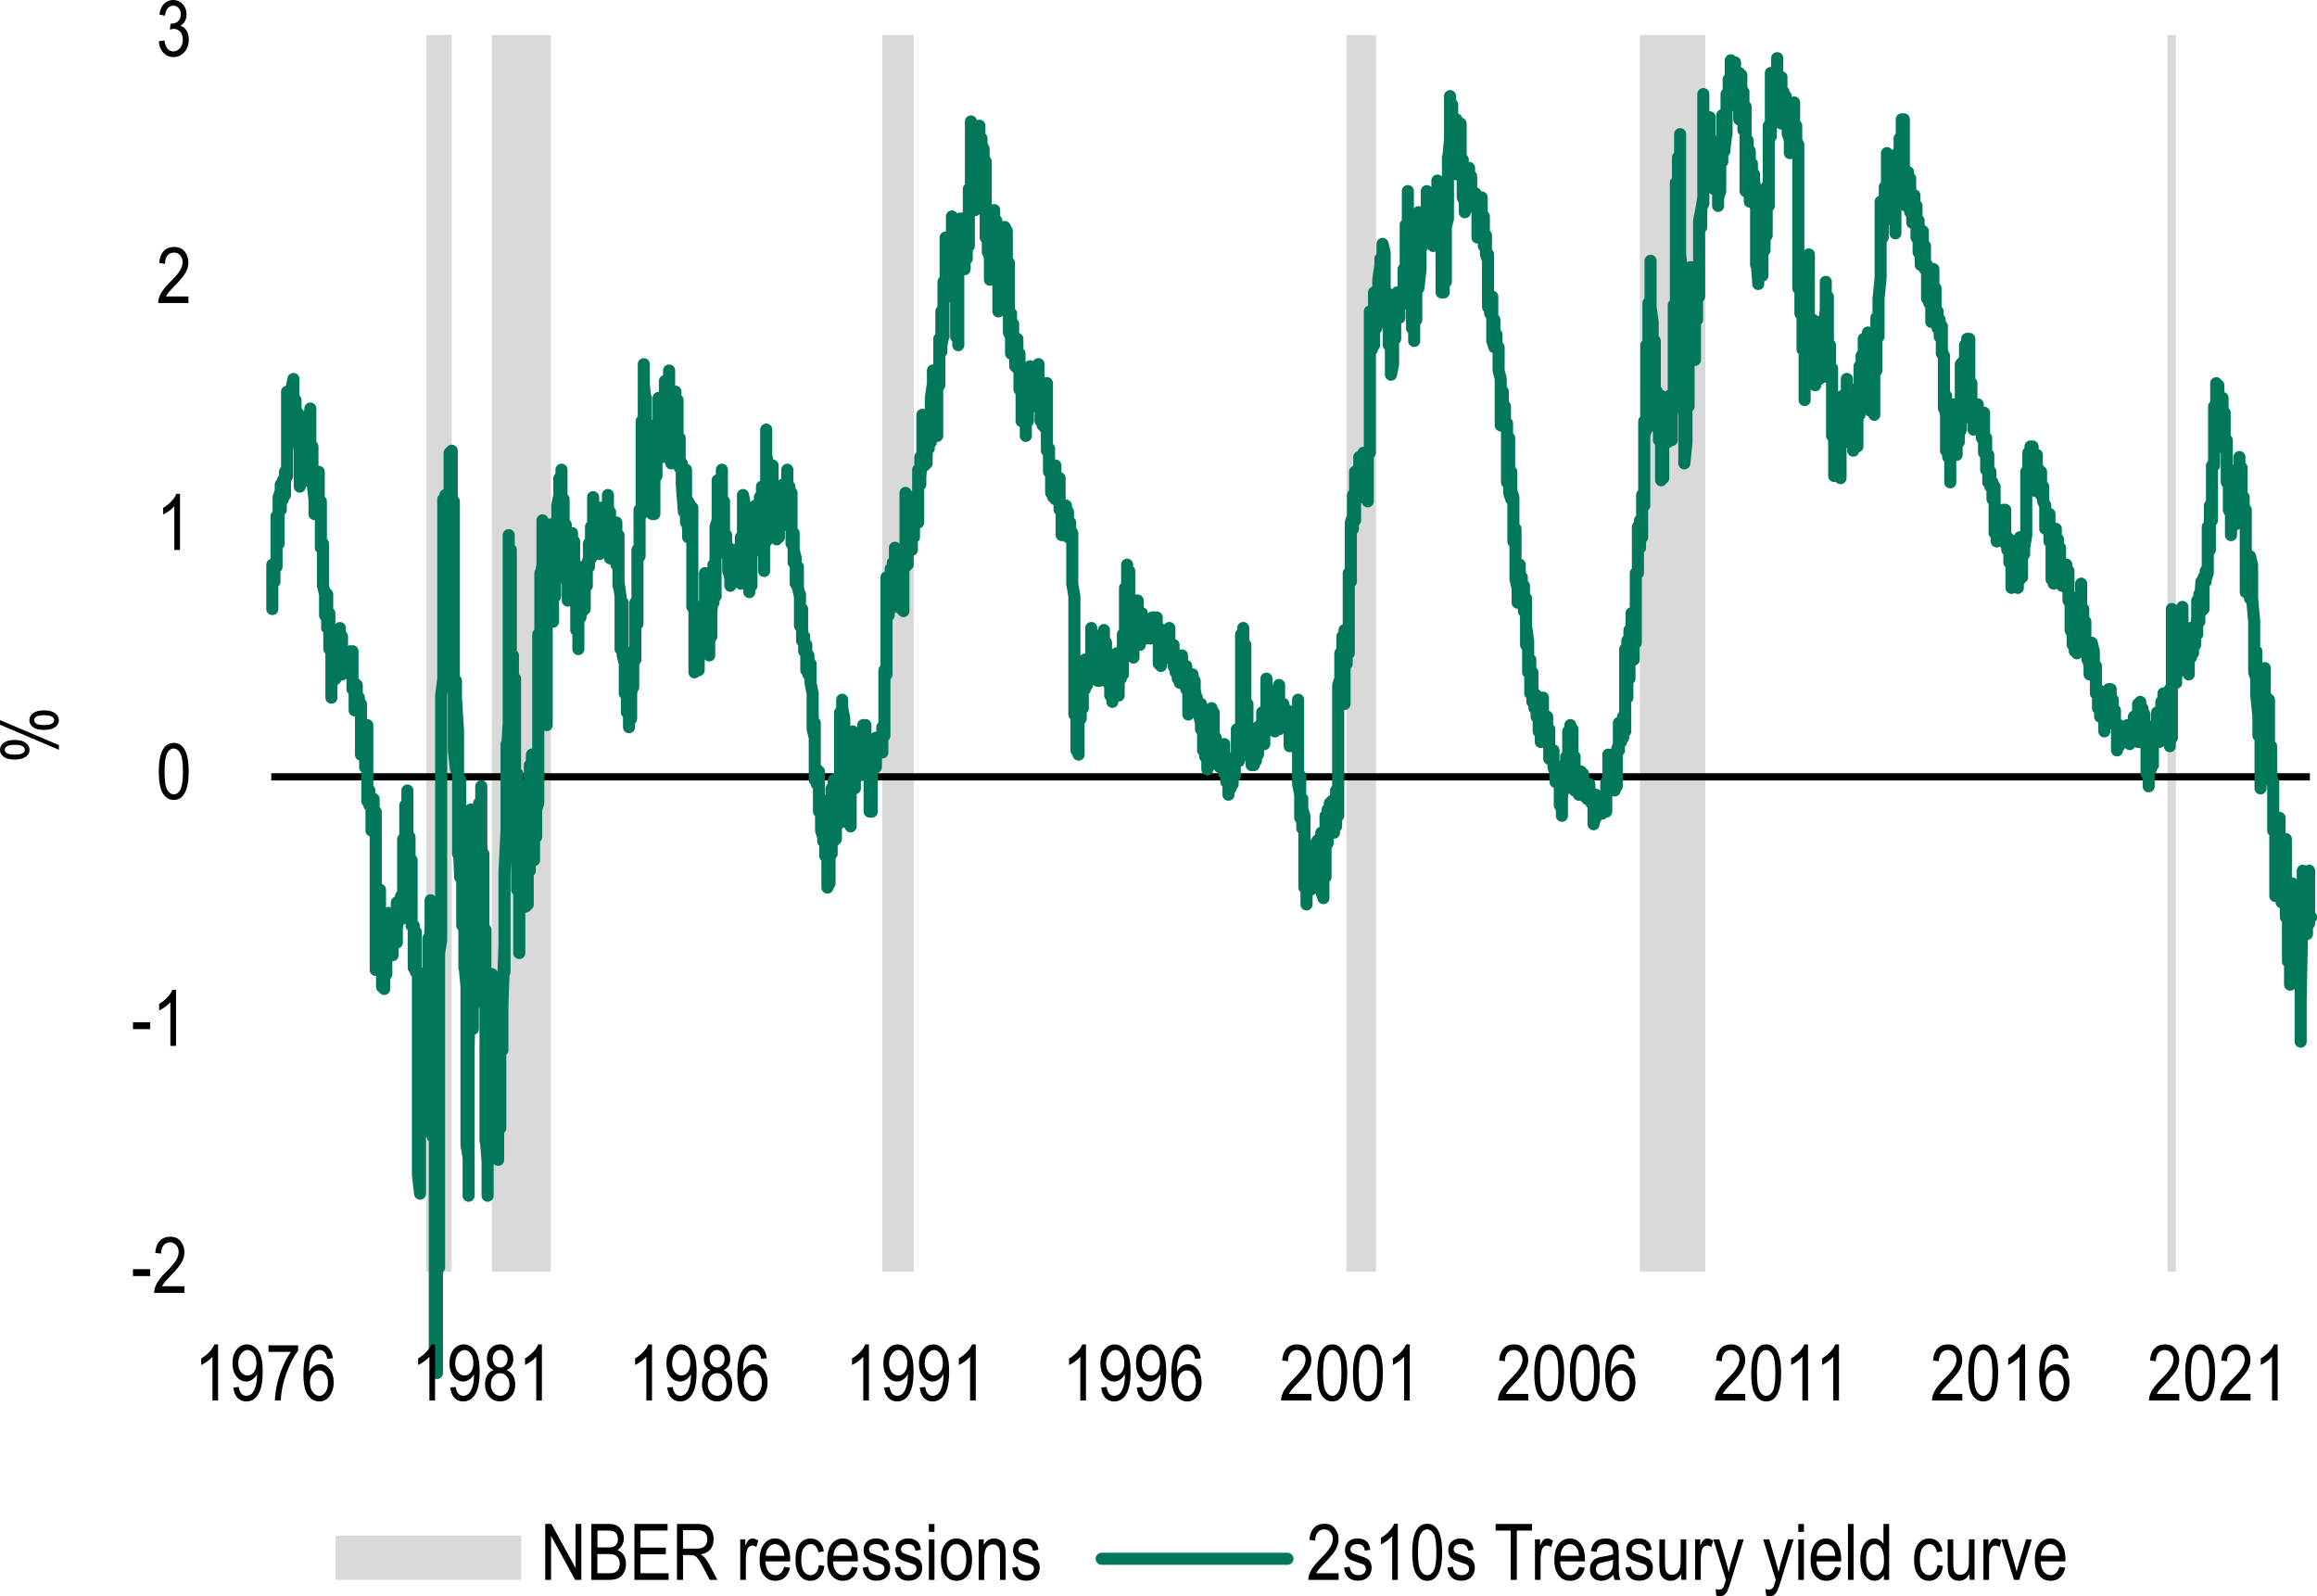 <?xml version="1.0" encoding="UTF-8"?>
<svg id="Layer_1" data-name="Layer 1" xmlns="http://www.w3.org/2000/svg" viewBox="0 0 1097.9 756.38">
  <defs>
    <style>
      .cls-1 {
        isolation: isolate;
      }

      .cls-2 {
        stroke: #000;
        stroke-width: 3.44px;
      }

      .cls-2, .cls-3 {
        fill: none;
        stroke-linejoin: round;
      }

      .cls-3 {
        stroke: #007859;
        stroke-linecap: round;
        stroke-width: 5.73px;
      }

      .cls-4 {
        fill: #d9d9d9;
      }
    </style>
  </defs>
  <path class="cls-4" d="m202.04,16.59h1v586h-1V16.59Zm0,0h1v586h-1V16.59Zm1,0h1v586h-1V16.59Zm0,0h1v586h-1V16.59Zm0,0h1v586h-1V16.59Zm0,0h1v586h-1V16.59Zm0,0h1v586h-1V16.59Zm0,0h1v586h-1V16.59Zm0,0h1v586h-1V16.59Zm0,0h1v586h-1V16.59Zm0,0h1v586h-1V16.59Zm0,0h1v586h-1V16.59Zm0,0h1v586h-1V16.59Zm0,0h1v586h-1V16.59Zm1,0h1v586h-1V16.59Zm0,0h1v586h-1V16.59Zm0,0h1v586h-1V16.59Zm0,0h1v586h-1V16.59Zm0,0h1v586h-1V16.59Zm0,0h1v586h-1V16.59Zm0,0h1v586h-1V16.59Zm0,0h1v586h-1V16.59Zm0,0h1v586h-1V16.59Zm0,0h1v586h-1V16.59Zm0,0h1v586h-1V16.59Zm0,0h1v586h-1V16.59Zm0,0h1v586h-1V16.59Zm0,0h1v586h-1V16.59Zm1,0h1v586h-1V16.59Zm0,0h1v586h-1V16.59Zm0,0h1v586h-1V16.59Zm0,0h1v586h-1V16.59Zm0,0h1v586h-1V16.59Zm0,0h1v586h-1V16.59Zm0,0h1v586h-1V16.59Zm0,0h1v586h-1V16.59Zm0,0h1v586h-1V16.59Zm0,0h1v586h-1V16.59Zm0,0h1v586h-1V16.59Zm0,0h1v586h-1V16.59Zm1,0h1v586h-1V16.59Zm0,0h1v586h-1V16.59Zm0,0h1v586h-1V16.59Zm0,0h1v586h-1V16.59Zm0,0h1v586h-1V16.59Zm0,0h1v586h-1V16.59Zm0,0h1v586h-1V16.59Zm0,0h1v586h-1V16.59Zm0,0h1v586h-1V16.59Zm0,0h1v586h-1V16.59Zm0,0h1v586h-1V16.59Zm0,0h1v586h-1V16.59Zm0,0h1v586h-1V16.59Zm1,0h1v586h-1V16.59Zm0,0h1v586h-1V16.59Zm0,0h1v586h-1V16.59Zm0,0h1v586h-1V16.59Zm0,0h1v586h-1V16.59Zm0,0h1v586h-1V16.59Zm0,0h1v586h-1V16.59Zm0,0h1v586h-1V16.59Zm0,0h1v586h-1V16.59Zm0,0h1v586h-1V16.59Zm0,0h1v586h-1V16.59Zm0,0h1v586h-1V16.59Zm1,0h1v586h-1V16.59Zm0,0h1v586h-1V16.59Zm0,0h1v586h-1V16.59Zm0,0h1v586h-1V16.59Zm0,0h1v586h-1V16.59Zm0,0h1v586h-1V16.59Zm0,0h1v586h-1V16.59Zm0,0h1v586h-1V16.59Zm0,0h1v586h-1V16.59Zm0,0h1v586h-1V16.59Zm0,0h1v586h-1V16.59Zm0,0h1v586h-1V16.59Zm0,0h1v586h-1V16.59Zm0,0h1v586h-1V16.59Zm1,0h1v586h-1V16.59Zm0,0h1v586h-1V16.59Zm0,0h1v586h-1V16.59Zm0,0h1v586h-1V16.59Zm0,0h1v586h-1V16.59Zm0,0h1v586h-1V16.59Zm0,0h1v586h-1V16.59Zm0,0h1v586h-1V16.59Zm0,0h1v586h-1V16.59Zm0,0h1v586h-1V16.59Zm0,0h1v586h-1V16.59Zm0,0h1v586h-1V16.59Zm1,0h1v586h-1V16.59Zm0,0h1v586h-1V16.59Zm0,0h1v586h-1V16.59Zm0,0h1v586h-1V16.59Zm0,0h1v586h-1V16.59Zm0,0h1v586h-1V16.59Zm0,0h1v586h-1V16.59Zm0,0h1v586h-1V16.59Zm0,0h1v586h-1V16.59Zm0,0h1v586h-1V16.59Zm0,0h1v586h-1V16.59Zm0,0h1v586h-1V16.59Zm0,0h1v586h-1V16.59Zm1,0h1v586h-1V16.59Zm0,0h1v586h-1V16.59Zm0,0h1v586h-1V16.59Zm0,0h1v586h-1V16.59Zm0,0h1v586h-1V16.59Zm0,0h1v586h-1V16.59Zm0,0h1v586h-1V16.59Zm0,0h1v586h-1V16.59Zm0,0h1v586h-1V16.59Zm0,0h1v586h-1V16.59Zm0,0h1v586h-1V16.59Zm0,0h1v586h-1V16.59Zm1,0h1v586h-1V16.59Zm0,0h1v586h-1V16.59Zm0,0h1v586h-1V16.59Zm0,0h1v586h-1V16.59Zm0,0h1v586h-1V16.59Zm0,0h1v586h-1V16.59Zm0,0h1v586h-1V16.59Zm0,0h1v586h-1V16.59Zm0,0h1v586h-1V16.59Zm0,0h1v586h-1V16.59Zm0,0h1v586h-1V16.59Zm0,0h1v586h-1V16.59Zm0,0h1v586h-1V16.59Zm1,0h1v586h-1V16.59Zm20,0h1v586h-1V16.59Zm0,0h1v586h-1V16.59Zm0,0h1v586h-1V16.59Zm0,0h1v586h-1V16.59Zm1,0h1v586h-1V16.59Zm0,0h1v586h-1V16.59Zm0,0h1v586h-1V16.59Zm0,0h1v586h-1V16.59Zm0,0h1v586h-1V16.59Zm0,0h1v586h-1V16.59Zm0,0h1v586h-1V16.59Zm0,0h1v586h-1V16.59Zm0,0h1v586h-1V16.59Zm0,0h1v586h-1V16.59Zm0,0h1v586h-1V16.59Zm0,0h1v586h-1V16.59Zm0,0h1v586h-1V16.59Zm0,0h1v586h-1V16.59Zm1,0h1v586h-1V16.59Zm0,0h1v586h-1V16.59Zm0,0h1v586h-1V16.59Zm0,0h1v586h-1V16.59Zm0,0h1v586h-1V16.59Zm0,0h1v586h-1V16.59Zm0,0h1v586h-1V16.59Zm0,0h1v586h-1V16.59Zm0,0h1v586h-1V16.59Zm0,0h1v586h-1V16.59Zm0,0h1v586h-1V16.59Zm1,0h1v586h-1V16.59Zm0,0h1v586h-1V16.59Zm0,0h1v586h-1V16.59Zm0,0h1v586h-1V16.59Zm0,0h1v586h-1V16.59Zm0,0h1v586h-1V16.59Zm0,0h1v586h-1V16.59Zm0,0h1v586h-1V16.59Zm0,0h1v586h-1V16.59Zm0,0h1v586h-1V16.59Zm0,0h1v586h-1V16.59Zm0,0h1v586h-1V16.59Zm0,0h1v586h-1V16.59Zm0,0h1v586h-1V16.59Zm1,0h1v586h-1V16.59Zm0,0h1v586h-1V16.59Zm0,0h1v586h-1V16.59Zm0,0h1v586h-1V16.59Zm0,0h1v586h-1V16.59Zm0,0h1v586h-1V16.59Zm0,0h1v586h-1V16.59Zm0,0h1v586h-1V16.59Zm0,0h1v586h-1V16.59Zm0,0h1v586h-1V16.59Zm0,0h1v586h-1V16.59Zm0,0h1v586h-1V16.59Zm1,0h1v586h-1V16.59Zm0,0h1v586h-1V16.59Zm0,0h1v586h-1V16.59Zm0,0h1v586h-1V16.59Zm0,0h1v586h-1V16.59Zm0,0h1v586h-1V16.59Zm0,0h1v586h-1V16.59Zm0,0h1v586h-1V16.59Zm0,0h1v586h-1V16.59Zm0,0h1v586h-1V16.59Zm0,0h1v586h-1V16.59Zm0,0h1v586h-1V16.59Zm0,0h1v586h-1V16.59Zm1,0h1v586h-1V16.59Zm0,0h1v586h-1V16.59Zm0,0h1v586h-1V16.59Zm0,0h1v586h-1V16.59Zm0,0h1v586h-1V16.59Zm0,0h1v586h-1V16.59Zm0,0h1v586h-1V16.59Zm0,0h1v586h-1V16.59Zm0,0h1v586h-1V16.59Zm0,0h1v586h-1V16.59Zm0,0h1v586h-1V16.59Zm0,0h1v586h-1V16.59Zm0,0h1v586h-1V16.59Zm1,0h1v586h-1V16.59Zm0,0h1v586h-1V16.59Zm0,0h1v586h-1V16.59Zm0,0h1v586h-1V16.59Zm0,0h1v586h-1V16.59Zm0,0h1v586h-1V16.59Zm0,0h1v586h-1V16.59Zm0,0h1v586h-1V16.59Zm0,0h1v586h-1V16.59Zm0,0h1v586h-1V16.59Zm0,0h1v586h-1V16.59Zm0,0h1v586h-1V16.59Zm1,0h1v586h-1V16.59Zm0,0h1v586h-1V16.59Zm0,0h1v586h-1V16.59Zm0,0h1v586h-1V16.59Zm0,0h1v586h-1V16.59Zm0,0h1v586h-1V16.59Zm0,0h1v586h-1V16.59Zm0,0h1v586h-1V16.59Zm0,0h1v586h-1V16.59Zm0,0h1v586h-1V16.59Zm0,0h1v586h-1V16.59Zm0,0h1v586h-1V16.59Zm0,0h1v586h-1V16.59Zm1,0h1v586h-1V16.59Zm0,0h1v586h-1V16.59Zm0,0h1v586h-1V16.59Zm0,0h1v586h-1V16.59Zm0,0h1v586h-1V16.59Zm0,0h1v586h-1V16.59Zm0,0h1v586h-1V16.59Zm0,0h1v586h-1V16.59Zm0,0h1v586h-1V16.59Zm0,0h1v586h-1V16.59Zm0,0h1v586h-1V16.59Zm0,0h1v586h-1V16.59Zm1,0h1v586h-1V16.59Zm0,0h1v586h-1V16.59Zm0,0h1v586h-1V16.59Zm0,0h1v586h-1V16.59Zm0,0h1v586h-1V16.59Zm0,0h1v586h-1V16.59Zm0,0h1v586h-1V16.59Zm0,0h1v586h-1V16.59Zm0,0h1v586h-1V16.59Zm0,0h1v586h-1V16.59Zm0,0h1v586h-1V16.59Zm0,0h1v586h-1V16.59Zm0,0h1v586h-1V16.59Zm0,0h1v586h-1V16.59Zm1,0h1v586h-1V16.59Zm0,0h1v586h-1V16.59Zm0,0h1v586h-1V16.59Zm0,0h1v586h-1V16.59Zm0,0h1v586h-1V16.59Zm0,0h1v586h-1V16.59Zm0,0h1v586h-1V16.59Zm0,0h1v586h-1V16.59Zm0,0h1v586h-1V16.59Zm0,0h1v586h-1V16.59Zm0,0h1v586h-1V16.59Zm1,0h1v586h-1V16.59Zm0,0h1v586h-1V16.59Zm0,0h1v586h-1V16.59Zm0,0h1v586h-1V16.59Zm0,0h1v586h-1V16.59Zm0,0h1v586h-1V16.59Zm0,0h1v586h-1V16.59Zm0,0h1v586h-1V16.59Zm0,0h1v586h-1V16.59Zm0,0h1v586h-1V16.59Zm0,0h1v586h-1V16.59Zm0,0h1v586h-1V16.59Zm0,0h1v586h-1V16.59Zm0,0h1v586h-1V16.59Zm1,0h1v586h-1V16.59Zm0,0h1v586h-1V16.59Zm0,0h1v586h-1V16.59Zm0,0h1v586h-1V16.59Zm0,0h1v586h-1V16.59Zm0,0h1v586h-1V16.59Zm0,0h1v586h-1V16.59Zm0,0h1v586h-1V16.59Zm0,0h1v586h-1V16.59Zm0,0h1v586h-1V16.59Zm0,0h1v586h-1V16.59Zm0,0h1v586h-1V16.59Zm1,0h1v586h-1V16.59Zm0,0h1v586h-1V16.59Zm0,0h1v586h-1V16.59Zm0,0h1v586h-1V16.59Zm0,0h1v586h-1V16.59Zm0,0h1v586h-1V16.59Zm0,0h1v586h-1V16.59Zm0,0h1v586h-1V16.59Zm0,0h1v586h-1V16.59Zm0,0h1v586h-1V16.59Zm0,0h1v586h-1V16.59Zm0,0h1v586h-1V16.59Zm0,0h1v586h-1V16.59Zm0,0h1v586h-1V16.59Zm1,0h1v586h-1V16.59Zm0,0h1v586h-1V16.59Zm0,0h1v586h-1V16.59Zm0,0h1v586h-1V16.59Zm0,0h1v586h-1V16.59Zm0,0h1v586h-1V16.59Zm0,0h1v586h-1V16.59Zm0,0h1v586h-1V16.59Zm0,0h1v586h-1V16.59Zm0,0h1v586h-1V16.59Zm0,0h1v586h-1V16.59Zm1,0h1v586h-1V16.59Zm0,0h1v586h-1V16.59Zm0,0h1v586h-1V16.59Zm0,0h1v586h-1V16.59Zm0,0h1v586h-1V16.59Zm0,0h1v586h-1V16.59Zm0,0h1v586h-1V16.59Zm0,0h1v586h-1V16.59Zm0,0h1v586h-1V16.59Zm0,0h1v586h-1V16.59Zm0,0h1v586h-1V16.59Zm0,0h1v586h-1V16.59Zm0,0h1v586h-1V16.59Zm0,0h1v586h-1V16.59Zm1,0h1v586h-1V16.59Zm0,0h1v586h-1V16.59Zm0,0h1v586h-1V16.59Zm0,0h1v586h-1V16.59Zm0,0h1v586h-1V16.59Zm0,0h1v586h-1V16.59Zm0,0h1v586h-1V16.59Zm0,0h1v586h-1V16.59Zm0,0h1v586h-1V16.59Zm0,0h1v586h-1V16.59Zm0,0h1v586h-1V16.59Zm0,0h1v586h-1V16.59Zm1,0h1v586h-1V16.59Zm0,0h1v586h-1V16.59Zm0,0h1v586h-1V16.59Zm0,0h1v586h-1V16.59Zm0,0h1v586h-1V16.59Zm0,0h1v586h-1V16.59Zm0,0h1v586h-1V16.59Zm0,0h1v586h-1V16.59Zm0,0h1v586h-1V16.59Zm0,0h1v586h-1V16.59Zm0,0h1v586h-1V16.59Zm0,0h1v586h-1V16.59Zm0,0h1v586h-1V16.59Zm1,0h1v586h-1V16.59Zm0,0h1v586h-1V16.59Zm0,0h1v586h-1V16.59Zm0,0h1v586h-1V16.59Zm0,0h1v586h-1V16.59Zm0,0h1v586h-1V16.59Zm0,0h1v586h-1V16.59Zm0,0h1v586h-1V16.59Zm0,0h1v586h-1V16.59Zm0,0h1v586h-1V16.59Zm0,0h1v586h-1V16.59Zm0,0h1v586h-1V16.59Zm1,0h1v586h-1V16.59Zm0,0h1v586h-1V16.59Zm0,0h1v586h-1V16.59Zm0,0h1v586h-1V16.59Zm0,0h1v586h-1V16.59Zm0,0h1v586h-1V16.59Zm0,0h1v586h-1V16.59Zm0,0h1v586h-1V16.59Zm0,0h1v586h-1V16.59Zm0,0h1v586h-1V16.59Zm0,0h1v586h-1V16.59Zm0,0h1v586h-1V16.59Zm0,0h1v586h-1V16.59Zm1,0h1v586h-1V16.59Zm0,0h1v586h-1V16.59Zm0,0h1v586h-1V16.59Zm0,0h1v586h-1V16.59Zm0,0h1v586h-1V16.59Zm0,0h1v586h-1V16.59Zm0,0h1v586h-1V16.59Zm0,0h1v586h-1V16.59Zm0,0h1v586h-1V16.59Zm0,0h1v586h-1V16.59Zm0,0h1v586h-1V16.59Zm0,0h1v586h-1V16.59Zm0,0h1v586h-1V16.59Zm1,0h1v586h-1V16.59Zm0,0h1v586h-1V16.59Zm0,0h1v586h-1V16.59Zm0,0h1v586h-1V16.59Zm0,0h1v586h-1V16.59Zm0,0h1v586h-1V16.59Zm0,0h1v586h-1V16.59Zm0,0h1v586h-1V16.59Zm0,0h1v586h-1V16.59Zm0,0h1v586h-1V16.59Zm0,0h1v586h-1V16.59Zm0,0h1v586h-1V16.59Zm1,0h1v586h-1V16.59Zm0,0h1v586h-1V16.59Zm0,0h1v586h-1V16.59Zm0,0h1v586h-1V16.59Zm0,0h1v586h-1V16.59Zm0,0h1v586h-1V16.59Zm0,0h1v586h-1V16.59Zm0,0h1v586h-1V16.59Zm0,0h1v586h-1V16.59Zm0,0h1v586h-1V16.59Zm0,0h1v586h-1V16.59Zm0,0h1v586h-1V16.59Zm0,0h1v586h-1V16.59Zm1,0v586V16.59Zm0,0h1v586h-1V16.59Zm0,0h1v586h-1V16.59Zm0,0h1v586h-1V16.59Zm0,0h1v586h-1V16.59Zm0,0h1v586h-1V16.59Zm0,0h1v586h-1V16.59Zm0,0h1v586h-1V16.59Zm0,0h1v586h-1V16.59Zm0,0h1v586h-1V16.59Zm0,0h1v586h-1V16.59Zm0,0h1v586h-1V16.59Zm1,0h1v586h-1V16.59Zm0,0h1v586h-1V16.59Zm0,0h1v586h-1V16.59Zm0,0h1v586h-1V16.59Zm0,0h1v586h-1V16.59Zm0,0h1v586h-1V16.59Zm0,0h1v586h-1V16.59Zm0,0h1v586h-1V16.59Zm0,0h1v586h-1V16.59Zm0,0h1v586h-1V16.59Zm0,0h1v586h-1V16.59Zm0,0h1v586h-1V16.59Zm0,0h1v586h-1V16.59Zm0,0h1v586h-1V16.59Zm1,0h1v586h-1V16.59Zm0,0h1v586h-1V16.59Zm0,0h1v586h-1V16.59Zm0,0h1v586h-1V16.59Zm0,0h1v586h-1V16.59Zm0,0h1v586h-1V16.59Zm0,0h1v586h-1V16.59Zm0,0h1v586h-1V16.59Zm0,0h1v586h-1V16.59Zm0,0h1v586h-1V16.59Zm0,0h1v586h-1V16.59Zm0,0h1v586h-1V16.59Zm1,0h1v586h-1V16.59Zm0,0h1v586h-1V16.59Zm0,0h1v586h-1V16.59Zm0,0h1v586h-1V16.59Zm0,0h1v586h-1V16.59Zm0,0h1v586h-1V16.59Zm0,0h1v586h-1V16.59Zm0,0h1v586h-1V16.59Zm0,0h1v586h-1V16.59Zm0,0h1v586h-1V16.59Zm0,0h1v586h-1V16.59Zm0,0h1v586h-1V16.59Zm0,0h1v586h-1V16.59Zm0,0h1v586h-1V16.59Zm158,0h1v586h-1V16.59Zm0,0h1v586h-1V16.59Zm0,0h1v586h-1V16.59Zm0,0h1v586h-1V16.59Zm1,0h1v586h-1V16.59Zm0,0h1v586h-1V16.59Zm0,0h1v586h-1V16.59Zm0,0h1v586h-1V16.59Zm0,0h1v586h-1V16.59Zm0,0h1v586h-1V16.59Zm0,0h1v586h-1V16.59Zm0,0h1v586h-1V16.59Zm0,0h1v586h-1V16.59Zm0,0h1v586h-1V16.59Zm0,0h1v586h-1V16.59Zm0,0h1v586h-1V16.59Zm1,0h1v586h-1V16.59Zm0,0h1v586h-1V16.59Zm0,0h1v586h-1V16.59Zm0,0h1v586h-1V16.59Zm0,0h1v586h-1V16.59Zm0,0h1v586h-1V16.59Zm0,0h1v586h-1V16.59Zm0,0h1v586h-1V16.59Zm0,0h1v586h-1V16.59Zm0,0h1v586h-1V16.59Zm0,0h1v586h-1V16.59Zm0,0h1v586h-1V16.59Zm0,0h1v586h-1V16.59Zm0,0h1v586h-1V16.59Zm1,0h1v586h-1V16.59Zm0,0h1v586h-1V16.59Zm0,0h1v586h-1V16.59Zm0,0h1v586h-1V16.59Zm0,0h1v586h-1V16.59Zm0,0h1v586h-1V16.59Zm0,0h1v586h-1V16.59Zm0,0h1v586h-1V16.59Zm0,0h1v586h-1V16.59Zm0,0h1v586h-1V16.59Zm0,0h1v586h-1V16.59Zm1,0h1v586h-1V16.59Zm0,0h1v586h-1V16.59Zm0,0h1v586h-1V16.59Zm0,0h1v586h-1V16.59Zm0,0h1v586h-1V16.59Zm0,0h1v586h-1V16.59Zm0,0h1v586h-1V16.59Zm0,0h1v586h-1V16.59Zm0,0h1v586h-1V16.59Zm0,0h1v586h-1V16.59Zm0,0h1v586h-1V16.59Zm0,0h1v586h-1V16.59Zm0,0h1v586h-1V16.59Zm0,0h1v586h-1V16.59Zm1,0h1v586h-1V16.59Zm0,0h1v586h-1V16.59Zm0,0h1v586h-1V16.59Zm0,0h1v586h-1V16.59Zm0,0h1v586h-1V16.59Zm0,0h1v586h-1V16.59Zm0,0h1v586h-1V16.59Zm0,0h1v586h-1V16.59Zm0,0h1v586h-1V16.59Zm0,0h1v586h-1V16.59Zm0,0h1v586h-1V16.59Zm0,0h1v586h-1V16.59Zm1,0h1v586h-1V16.59Zm0,0h1v586h-1V16.59Zm0,0h1v586h-1V16.59Zm0,0h1v586h-1V16.59Zm0,0h1v586h-1V16.59Zm0,0h1v586h-1V16.59Zm0,0h1v586h-1V16.59Zm0,0h1v586h-1V16.59Zm0,0h1v586h-1V16.59Zm0,0h1v586h-1V16.59Zm0,0h1v586h-1V16.59Zm0,0h1v586h-1V16.59Zm0,0h1v586h-1V16.59Zm1,0h1v586h-1V16.59Zm0,0h1v586h-1V16.59Zm0,0h1v586h-1V16.59Zm0,0h1v586h-1V16.59Zm0,0h1v586h-1V16.59Zm0,0h1v586h-1V16.59Zm0,0h1v586h-1V16.59Zm0,0h1v586h-1V16.59Zm0,0h1v586h-1V16.59Zm0,0h1v586h-1V16.59Zm0,0h1v586h-1V16.59Zm0,0h1v586h-1V16.59Zm0,0h1v586h-1V16.59Zm1,0h1v586h-1V16.59Zm0,0h1v586h-1V16.59Zm0,0h1v586h-1V16.59Zm0,0h1v586h-1V16.59Zm0,0h1v586h-1V16.59Zm0,0h1v586h-1V16.59Zm0,0h1v586h-1V16.59Zm0,0h1v586h-1V16.59Zm0,0h1v586h-1V16.59Zm0,0h1v586h-1V16.59Zm0,0h1v586h-1V16.59Zm0,0h1v586h-1V16.59Zm1,0h1v586h-1V16.59Zm0,0h1v586h-1V16.59Zm0,0h1v586h-1V16.59Zm0,0h1v586h-1V16.59Zm0,0h1v586h-1V16.59Zm0,0h1v586h-1V16.59Zm0,0h1v586h-1V16.59Zm0,0h1v586h-1V16.59Zm0,0h1v586h-1V16.59Zm0,0h1v586h-1V16.59Zm0,0h1v586h-1V16.59Zm0,0h1v586h-1V16.59Zm0,0h1v586h-1V16.59Zm1,0h1v586h-1V16.59Zm0,0h1v586h-1V16.59Zm0,0h1v586h-1V16.59Zm0,0h1v586h-1V16.59Zm0,0h1v586h-1V16.59Zm0,0h1v586h-1V16.59Zm0,0h1v586h-1V16.59Zm0,0h1v586h-1V16.59Zm0,0h1v586h-1V16.59Zm0,0h1v586h-1V16.59Zm0,0h1v586h-1V16.59Zm0,0h1v586h-1V16.59Zm1,0h1v586h-1V16.59Zm0,0h1v586h-1V16.59Zm0,0h1v586h-1V16.59Zm0,0h1v586h-1V16.59Zm0,0h1v586h-1V16.59Zm0,0h1v586h-1V16.59Zm0,0h1v586h-1V16.59Zm0,0h1v586h-1V16.59Zm0,0h1v586h-1V16.59Zm0,0h1v586h-1V16.59Zm0,0h1v586h-1V16.59Zm0,0h1v586h-1V16.59Zm0,0h1v586h-1V16.59Zm0,0h1v586h-1V16.59Zm1,0h1v586h-1V16.59Zm0,0h1v586h-1V16.59Zm0,0h1v586h-1V16.59Zm0,0h1v586h-1V16.59Zm0,0h1v586h-1V16.59Zm0,0h1v586h-1V16.59Zm0,0h1v586h-1V16.59Zm0,0h1v586h-1V16.59Zm0,0h1v586h-1V16.59Zm0,0h1v586h-1V16.59Zm0,0h1v586h-1V16.59Zm1,0h1v586h-1V16.59Zm0,0h1v586h-1V16.59Zm0,0h1v586h-1V16.59Zm0,0h1v586h-1V16.59Zm0,0h1v586h-1V16.59Zm0,0h1v586h-1V16.59Zm0,0h1v586h-1V16.59Zm0,0h1v586h-1V16.59Zm0,0h1v586h-1V16.59Zm0,0h1v586h-1V16.59Zm0,0h1v586h-1V16.59Zm0,0h1v586h-1V16.59Zm0,0h1v586h-1V16.59Zm0,0h1v586h-1V16.59Zm1,0h1v586h-1V16.59Zm0,0h1v586h-1V16.59Zm0,0h1v586h-1V16.59Zm0,0h1v586h-1V16.59Zm0,0h1v586h-1V16.59Zm206,0h1v586h-1V16.59Zm0,0h1v586h-1V16.59Zm0,0h1v586h-1V16.59Zm0,0h1v586h-1V16.59Zm0,0h1v586h-1V16.59Zm0,0h1v586h-1V16.59Zm0,0h1v586h-1V16.59Zm0,0h1v586h-1V16.59Zm0,0h1v586h-1V16.59Zm0,0h1v586h-1V16.59Zm0,0h1v586h-1V16.59Zm0,0h1v586h-1V16.59Zm1,0h1v586h-1V16.59Zm0,0h1v586h-1V16.59Zm0,0h1v586h-1V16.59Zm0,0h1v586h-1V16.59Zm0,0h1v586h-1V16.59Zm0,0h1v586h-1V16.59Zm0,0h1v586h-1V16.59Zm0,0h1v586h-1V16.59Zm0,0h1v586h-1V16.59Zm0,0h1v586h-1V16.59Zm0,0h1v586h-1V16.59Zm0,0h1v586h-1V16.59Zm0,0h1v586h-1V16.59Zm1,0h1v586h-1V16.59Zm0,0h1v586h-1V16.59Zm0,0h1v586h-1V16.59Zm0,0h1v586h-1V16.59Zm0,0h1v586h-1V16.59Zm0,0h1v586h-1V16.59Zm0,0h1v586h-1V16.59Zm0,0h1v586h-1V16.59Zm0,0h1v586h-1V16.59Zm0,0h1v586h-1V16.59Zm0,0h1v586h-1V16.59Zm0,0h1v586h-1V16.59Zm1,0h1v586h-1V16.59Zm0,0h1v586h-1V16.59Zm0,0h1v586h-1V16.59Zm0,0h1v586h-1V16.59Zm0,0h1v586h-1V16.59Zm0,0h1v586h-1V16.59Zm0,0h1v586h-1V16.59Zm0,0h1v586h-1V16.59Zm0,0h1v586h-1V16.59Zm0,0h1v586h-1V16.59Zm0,0h1v586h-1V16.59Zm0,0h1v586h-1V16.59Zm0,0h1v586h-1V16.59Zm1,0h1v586h-1V16.59Zm0,0h1v586h-1V16.59Zm0,0h1v586h-1V16.59Zm0,0h1v586h-1V16.59Zm0,0h1v586h-1V16.59Zm0,0h1v586h-1V16.59Zm0,0h1v586h-1V16.59Zm0,0h1v586h-1V16.59Zm0,0h1v586h-1V16.59Zm0,0h1v586h-1V16.59Zm0,0h1v586h-1V16.59Zm0,0h1v586h-1V16.59Zm1,0h1v586h-1V16.59Zm0,0h1v586h-1V16.59Zm0,0h1v586h-1V16.59Zm0,0h1v586h-1V16.59Zm0,0h1v586h-1V16.59Zm0,0h1v586h-1V16.59Zm0,0h1v586h-1V16.59Zm0,0h1v586h-1V16.59Zm0,0h1v586h-1V16.59Zm0,0h1v586h-1V16.59Zm0,0h1v586h-1V16.59Zm0,0h1v586h-1V16.59Zm0,0h1v586h-1V16.59Zm0,0h1v586h-1V16.59Zm1,0h1v586h-1V16.59Zm0,0h1v586h-1V16.59Zm0,0h1v586h-1V16.59Zm0,0h1v586h-1V16.59Zm0,0h1v586h-1V16.59Zm0,0h1v586h-1V16.59Zm0,0h1v586h-1V16.59Zm0,0h1v586h-1V16.59Zm0,0h1v586h-1V16.59Zm0,0h1v586h-1V16.59Zm0,0h1v586h-1V16.59Zm0,0h1v586h-1V16.59Zm1,0h1v586h-1V16.59Zm0,0h1v586h-1V16.59Zm0,0h1v586h-1V16.59Zm0,0h1v586h-1V16.59Zm0,0h1v586h-1V16.59Zm0,0h1v586h-1V16.59Zm0,0h1v586h-1V16.59Zm0,0h1v586h-1V16.59Zm0,0h1v586h-1V16.59Zm0,0h1v586h-1V16.59Zm0,0h1v586h-1V16.59Zm0,0h1v586h-1V16.59Zm0,0h1v586h-1V16.59Zm1,0h1v586h-1V16.59Zm0,0h1v586h-1V16.59Zm0,0h1v586h-1V16.59Zm0,0h1v586h-1V16.59Zm0,0h1v586h-1V16.59Zm0,0h1v586h-1V16.59Zm0,0h1v586h-1V16.59Zm0,0h1v586h-1V16.59Zm0,0h1v586h-1V16.59Zm0,0h1v586h-1V16.59Zm0,0h1v586h-1V16.59Zm0,0h1v586h-1V16.59Zm1,0h1v586h-1V16.59Zm0,0h1v586h-1V16.59Zm0,0h1v586h-1V16.59Zm0,0h1v586h-1V16.59Zm0,0h1v586h-1V16.59Zm0,0h1v586h-1V16.59Zm0,0h1v586h-1V16.59Zm0,0h1v586h-1V16.59Zm0,0h1v586h-1V16.59Zm0,0h1v586h-1V16.59Zm0,0h1v586h-1V16.59Zm0,0h1v586h-1V16.59Zm0,0h1v586h-1V16.59Zm0,0h1v586h-1V16.59Zm1,0h1v586h-1V16.59Zm0,0h1v586h-1V16.59Zm0,0h1v586h-1V16.59Zm0,0h1v586h-1V16.59Zm0,0h1v586h-1V16.59Zm0,0h1v586h-1V16.59Zm0,0h1v586h-1V16.59Zm0,0h1v586h-1V16.59Zm0,0h1v586h-1V16.59Zm0,0h1v586h-1V16.59Zm0,0h1v586h-1V16.59Zm0,0h1v586h-1V16.59Zm1,0h1v586h-1V16.59Zm0,0h1v586h-1V16.59Zm0,0h1v586h-1V16.59Zm0,0h1v586h-1V16.59Zm0,0h1v586h-1V16.59Zm0,0h1v586h-1V16.59Zm0,0h1v586h-1V16.59Zm0,0h1v586h-1V16.59Zm0,0h1v586h-1V16.59Zm0,0h1v586h-1V16.59Zm0,0h1v586h-1V16.59Zm0,0h1v586h-1V16.59Zm0,0h1v586h-1V16.59Zm1,0h1v586h-1V16.59Zm0,0h1v586h-1V16.59Zm0,0h1v586h-1V16.59Zm0,0h1v586h-1V16.59Zm0,0h1v586h-1V16.59Zm0,0h1v586h-1V16.59Zm0,0h1v586h-1V16.59Zm0,0h1v586h-1V16.59Zm0,0h1v586h-1V16.59Zm0,0h1v586h-1V16.59Zm0,0h1v586h-1V16.59Zm0,0h1v586h-1V16.59Zm1,0h1v586h-1V16.59Zm0,0h1v586h-1V16.59Zm0,0h1v586h-1V16.59Zm0,0h1v586h-1V16.59Zm0,0h1v586h-1V16.59Zm0,0h1v586h-1V16.59Zm0,0h1v586h-1V16.59Zm0,0h1v586h-1V16.59Zm0,0h1v586h-1V16.59Zm0,0h1v586h-1V16.59Zm0,0h1v586h-1V16.59Zm126,0h1v586h-1V16.59Zm0,0h1v586h-1V16.59Zm0,0h1v586h-1V16.59Zm0,0h1v586h-1V16.59Zm0,0h1v586h-1V16.59Zm0,0h1v586h-1V16.59Zm0,0h1v586h-1V16.59Zm0,0h1v586h-1V16.59Zm0,0h1v586h-1V16.59Zm0,0h1v586h-1V16.59Zm0,0h1v586h-1V16.59Zm0,0h1v586h-1V16.59Zm0,0h1v586h-1V16.59Zm0,0h1v586h-1V16.59Zm1,0h1v586h-1V16.59Zm0,0h1v586h-1V16.59Zm0,0h1v586h-1V16.59Zm0,0h1v586h-1V16.59Zm0,0h1v586h-1V16.59Zm0,0h1v586h-1V16.59Zm0,0h1v586h-1V16.59Zm0,0h1v586h-1V16.59Zm0,0h1v586h-1V16.59Zm0,0h1v586h-1V16.59Zm0,0h1v586h-1V16.59Zm0,0h1v586h-1V16.59Zm1,0h1v586h-1V16.59Zm0,0h1v586h-1V16.59Zm0,0h1v586h-1V16.59Zm0,0h1v586h-1V16.59Zm0,0h1v586h-1V16.59Zm0,0h1v586h-1V16.59Zm0,0h1v586h-1V16.59Zm0,0h1v586h-1V16.59Zm0,0h1v586h-1V16.59Zm0,0h1v586h-1V16.59Zm0,0h1v586h-1V16.59Zm0,0h1v586h-1V16.59Zm0,0h1v586h-1V16.59Zm0,0h1v586h-1V16.59Zm1,0h1v586h-1V16.59Zm0,0h1v586h-1V16.59Zm0,0h1v586h-1V16.59Zm0,0h1v586h-1V16.59Zm0,0h1v586h-1V16.59Zm0,0h1v586h-1V16.59Zm0,0h1v586h-1V16.59Zm0,0h1v586h-1V16.59Zm0,0h1v586h-1V16.59Zm0,0h1v586h-1V16.59Zm0,0h1v586h-1V16.59Zm0,0h1v586h-1V16.59Zm1,0h1v586h-1V16.59Zm0,0h1v586h-1V16.59Zm0,0h1v586h-1V16.59Zm0,0h1v586h-1V16.59Zm0,0h1v586h-1V16.59Zm0,0h1v586h-1V16.59Zm0,0h1v586h-1V16.59Zm0,0h1v586h-1V16.59Zm0,0h1v586h-1V16.59Zm0,0h1v586h-1V16.59Zm0,0h1v586h-1V16.59Zm0,0h1v586h-1V16.59Zm0,0h1v586h-1V16.59Zm1,0h1v586h-1V16.59Zm0,0h1v586h-1V16.59Zm0,0h1v586h-1V16.59Zm0,0h1v586h-1V16.59Zm0,0h1v586h-1V16.59Zm0,0h1v586h-1V16.59Zm0,0h1v586h-1V16.59Zm0,0h1v586h-1V16.59Zm0,0h1v586h-1V16.59Zm0,0h1v586h-1V16.59Zm0,0h1v586h-1V16.59Zm0,0h1v586h-1V16.59Zm1,0h1v586h-1V16.59Zm0,0h1v586h-1V16.59Zm0,0h1v586h-1V16.59Zm0,0h1v586h-1V16.59Zm0,0h1v586h-1V16.59Zm0,0h1v586h-1V16.59Zm0,0h1v586h-1V16.59Zm0,0h1v586h-1V16.59Zm0,0h1v586h-1V16.59Zm0,0h1v586h-1V16.59Zm0,0h1v586h-1V16.59Zm0,0h1v586h-1V16.59Zm0,0h1v586h-1V16.59Zm1,0h1v586h-1V16.59Zm0,0h1v586h-1V16.59Zm0,0h1v586h-1V16.59Zm0,0h1v586h-1V16.59Zm0,0h1v586h-1V16.59Zm0,0h1v586h-1V16.59Zm0,0h1v586h-1V16.59Zm0,0h1v586h-1V16.59Zm0,0h1v586h-1V16.59Zm0,0h1v586h-1V16.59Zm0,0h1v586h-1V16.59Zm0,0h1v586h-1V16.59Zm0,0h1v586h-1V16.59Zm1,0h1v586h-1V16.59Zm0,0h1v586h-1V16.59Zm0,0h1v586h-1V16.59Zm0,0h1v586h-1V16.59Zm0,0h1v586h-1V16.59Zm0,0h1v586h-1V16.59Zm0,0h1v586h-1V16.59Zm0,0h1v586h-1V16.59Zm0,0h1v586h-1V16.59Zm0,0h1v586h-1V16.59Zm0,0h1v586h-1V16.59Zm0,0h1v586h-1V16.59Zm1,0h1v586h-1V16.59Zm0,0h1v586h-1V16.59Zm0,0h1v586h-1V16.59Zm0,0h1v586h-1V16.59Zm0,0h1v586h-1V16.59Zm0,0h1v586h-1V16.59Zm0,0h1v586h-1V16.59Zm0,0h1v586h-1V16.59Zm0,0h1v586h-1V16.59Zm0,0h1v586h-1V16.59Zm0,0h1v586h-1V16.59Zm0,0h1v586h-1V16.59Zm0,0h1v586h-1V16.59Zm1,0h1v586h-1V16.59Zm0,0h1v586h-1V16.59Zm0,0h1v586h-1V16.59Zm0,0h1v586h-1V16.59Zm0,0h1v586h-1V16.59Zm0,0h1v586h-1V16.59Zm0,0h1v586h-1V16.59Zm0,0h1v586h-1V16.59Zm0,0h1v586h-1V16.59Zm0,0h1v586h-1V16.59Zm0,0h1v586h-1V16.59Zm0,0h1v586h-1V16.59Zm1,0h1v586h-1V16.59Zm0,0h1v586h-1V16.59Zm0,0h1v586h-1V16.59Zm0,0h1v586h-1V16.59Zm0,0h1v586h-1V16.59Zm0,0h1v586h-1V16.59Zm0,0h1v586h-1V16.59Zm0,0h1v586h-1V16.59Zm0,0h1v586h-1V16.59Zm0,0h1v586h-1V16.59Zm0,0h1v586h-1V16.59Zm0,0h1v586h-1V16.59Zm0,0h1v586h-1V16.59Zm0,0h1v586h-1V16.59Zm1,0h1v586h-1V16.59Zm0,0h1v586h-1V16.59Zm0,0h1v586h-1V16.59Zm0,0h1v586h-1V16.59Zm0,0h1v586h-1V16.59Zm0,0h1v586h-1V16.59Zm0,0h1v586h-1V16.59Zm0,0h1v586h-1V16.59Zm0,0h1v586h-1V16.59Zm0,0h1v586h-1V16.59Zm0,0h1v586h-1V16.59Zm1,0h1v586h-1V16.59Zm0,0h1v586h-1V16.59Zm0,0h1v586h-1V16.59Zm0,0h1v586h-1V16.59Zm0,0h1v586h-1V16.59Zm0,0h1v586h-1V16.59Zm0,0h1v586h-1V16.59Zm0,0h1v586h-1V16.59Zm0,0h1v586h-1V16.59Zm0,0h1v586h-1V16.59Zm0,0h1v586h-1V16.59Zm0,0h1v586h-1V16.59Zm0,0h1v586h-1V16.59Zm0,0h1v586h-1V16.59Zm1,0h1v586h-1V16.59Zm0,0h1v586h-1V16.59Zm0,0h1v586h-1V16.59Zm0,0h1v586h-1V16.59Zm0,0h1v586h-1V16.59Zm0,0h1v586h-1V16.59Zm0,0h1v586h-1V16.59Zm0,0h1v586h-1V16.59Zm0,0h1v586h-1V16.59Zm0,0h1v586h-1V16.59Zm0,0h1v586h-1V16.59Zm0,0h1v586h-1V16.59Zm1,0h1v586h-1V16.59Zm0,0h1v586h-1V16.59Zm0,0h1v586h-1V16.59Zm0,0h1v586h-1V16.59Zm0,0h1v586h-1V16.59Zm0,0h1v586h-1V16.59Zm0,0h1v586h-1V16.59Zm0,0h1v586h-1V16.59Zm0,0h1v586h-1V16.59Zm0,0h1v586h-1V16.59Zm0,0h1v586h-1V16.59Zm0,0h1v586h-1V16.59Zm0,0h1v586h-1V16.59Zm0,0h1v586h-1V16.59Zm1,0h1v586h-1V16.59Zm0,0h1v586h-1V16.59Zm0,0h1v586h-1V16.59Zm0,0h1v586h-1V16.59Zm0,0h1v586h-1V16.59Zm0,0h1v586h-1V16.59Zm0,0h1v586h-1V16.59Zm0,0h1v586h-1V16.59Zm0,0h1v586h-1V16.59Zm0,0h1v586h-1V16.59Zm0,0h1v586h-1V16.59Zm1,0h1v586h-1V16.59Zm0,0h1v586h-1V16.59Zm0,0h1v586h-1V16.59Zm0,0h1v586h-1V16.59Zm0,0h1v586h-1V16.59Zm0,0h1v586h-1V16.59Zm0,0h1v586h-1V16.59Zm0,0h1v586h-1V16.59Zm0,0h1v586h-1V16.59Zm0,0h1v586h-1V16.59Zm0,0h1v586h-1V16.59Zm0,0h1v586h-1V16.59Zm0,0h1v586h-1V16.59Zm0,0h1v586h-1V16.59Zm1,0h1v586h-1V16.59Zm0,0h1v586h-1V16.59Zm0,0h1v586h-1V16.59Zm0,0h1v586h-1V16.59Zm0,0h1v586h-1V16.59Zm0,0h1v586h-1V16.59Zm0,0h1v586h-1V16.59Zm0,0h1v586h-1V16.59Zm0,0h1v586h-1V16.59Zm0,0h1v586h-1V16.59Zm0,0h1v586h-1V16.59Zm0,0h1v586h-1V16.59Zm1,0h1v586h-1V16.59Zm0,0h1v586h-1V16.59Zm0,0h1v586h-1V16.59Zm0,0h1v586h-1V16.59Zm0,0h1v586h-1V16.59Zm0,0h1v586h-1V16.59Zm0,0h1v586h-1V16.59Zm0,0h1v586h-1V16.59Zm0,0h1v586h-1V16.59Zm0,0h1v586h-1V16.59Zm0,0h1v586h-1V16.59Zm0,0h1v586h-1V16.59Zm0,0h1v586h-1V16.59Zm1,0h1v586h-1V16.59Zm0,0h1v586h-1V16.59Zm0,0h1v586h-1V16.59Zm0,0h1v586h-1V16.59Zm0,0h1v586h-1V16.59Zm0,0h1v586h-1V16.59Zm0,0h1v586h-1V16.59Zm0,0h1v586h-1V16.59Zm0,0h1v586h-1V16.59Zm0,0h1v586h-1V16.59Zm0,0h1v586h-1V16.59Zm0,0h1v586h-1V16.59Zm0,0h1v586h-1V16.59Zm1,0h1v586h-1V16.59Zm0,0h1v586h-1V16.59Zm0,0h1v586h-1V16.59Zm0,0h1v586h-1V16.59Zm0,0h1v586h-1V16.59Zm0,0h1v586h-1V16.59Zm0,0h1v586h-1V16.59Zm0,0h1v586h-1V16.59Zm0,0h1v586h-1V16.59Zm0,0h1v586h-1V16.59Zm0,0h1v586h-1V16.59Zm0,0h1v586h-1V16.59Zm1,0h1v586h-1V16.59Zm0,0h1v586h-1V16.59Zm0,0h1v586h-1V16.59Zm0,0h1v586h-1V16.59Zm0,0h1v586h-1V16.59Zm0,0h1v586h-1V16.59Zm0,0h1v586h-1V16.59Zm0,0h1v586h-1V16.59Zm0,0h1v586h-1V16.59Zm0,0h1v586h-1V16.59Zm0,0h1v586h-1V16.59Zm0,0h1v586h-1V16.59Zm0,0h1v586h-1V16.59Zm1,0h1v586h-1V16.59Zm0,0h1v586h-1V16.59Zm0,0h1v586h-1V16.59Zm0,0h1v586h-1V16.59Zm0,0h1v586h-1V16.59Zm0,0h1v586h-1V16.59Zm0,0h1v586h-1V16.59Zm0,0h1v586h-1V16.59Zm0,0h1v586h-1V16.59Zm0,0h1v586h-1V16.59Zm0,0h1v586h-1V16.59Zm0,0h1v586h-1V16.59Zm1,0h1v586h-1V16.59Zm0,0h1v586h-1V16.59Zm0,0h1v586h-1V16.59Zm0,0h1v586h-1V16.59Zm0,0h1v586h-1V16.59Zm0,0h1v586h-1V16.59Zm0,0h1v586h-1V16.59Zm0,0h1v586h-1V16.59Zm0,0h1v586h-1V16.59Zm0,0h1v586h-1V16.59Zm0,0h1v586h-1V16.59Zm0,0h1v586h-1V16.59Zm0,0h1v586h-1V16.59Zm0,0h1v586h-1V16.59Zm1,0h1v586h-1V16.59Zm0,0h1v586h-1V16.59Zm0,0h1v586h-1V16.59Zm0,0h1v586h-1V16.59Zm0,0h1v586h-1V16.59Zm0,0h1v586h-1V16.59Zm0,0h1v586h-1V16.59Zm0,0h1v586h-1V16.59Zm0,0h1v586h-1V16.59Zm0,0h1v586h-1V16.59Zm0,0h1v586h-1V16.59Zm1,0h1v586h-1V16.59Zm0,0h1v586h-1V16.59Zm0,0h1v586h-1V16.59Zm0,0h1v586h-1V16.59Zm0,0h1v586h-1V16.59Zm0,0h1v586h-1V16.59Zm0,0h1v586h-1V16.59Zm0,0h1v586h-1V16.59Zm0,0h1v586h-1V16.59Zm0,0h1v586h-1V16.59Zm0,0h1v586h-1V16.59Zm0,0h1v586h-1V16.59Zm0,0h1v586h-1V16.59Zm0,0h1v586h-1V16.59Zm1,0h1v586h-1V16.59Zm0,0h1v586h-1V16.59Zm0,0h1v586h-1V16.59Zm0,0h1v586h-1V16.59Zm0,0h1v586h-1V16.59Zm0,0h1v586h-1V16.59Zm0,0h1v586h-1V16.59Zm0,0h1v586h-1V16.59Zm0,0h1v586h-1V16.59Zm0,0h1v586h-1V16.59Zm0,0h1v586h-1V16.59Zm0,0h1v586h-1V16.59Zm1,0h1v586h-1V16.59Zm0,0h1v586h-1V16.59Zm0,0h1v586h-1V16.59Zm0,0h1v586h-1V16.59Zm0,0h1v586h-1V16.59Zm0,0h1v586h-1V16.59Zm0,0h1v586h-1V16.59Zm0,0h1v586h-1V16.59Zm0,0h1v586h-1V16.59Zm0,0h1v586h-1V16.59Zm0,0h1v586h-1V16.59Zm0,0h1v586h-1V16.59Zm0,0h1v586h-1V16.59Zm0,0h1v586h-1V16.59Zm1,0h1v586h-1V16.59Zm0,0h1v586h-1V16.59Zm0,0h1v586h-1V16.59Zm0,0h1v586h-1V16.59Zm0,0h1v586h-1V16.59Zm0,0h1v586h-1V16.59Zm0,0h1v586h-1V16.59Zm0,0h1v586h-1V16.59Zm0,0h1v586h-1V16.59Zm0,0h1v586h-1V16.59Zm0,0h1v586h-1V16.59Zm1,0h1v586h-1V16.59Zm0,0h1v586h-1V16.59Zm0,0h1v586h-1V16.59Zm0,0h1v586h-1V16.59Zm0,0h1v586h-1V16.59Zm0,0h1v586h-1V16.59Zm0,0h1v586h-1V16.59Zm0,0h1v586h-1V16.59Zm0,0h1v586h-1V16.59Zm220,0h1v586h-1V16.59Zm0,0h1v586h-1V16.59Zm0,0h1v586h-1V16.59Zm0,0h1v586h-1V16.59Zm0,0h1v586h-1V16.59Zm0,0h1v586h-1V16.59Zm0,0h1v586h-1V16.59Zm0,0h1v586h-1V16.59Zm0,0h1v586h-1V16.59Zm0,0h1v586h-1V16.59Zm1,0h1v586h-1V16.59Zm0,0h1v586h-1V16.59Zm0,0h1v586h-1V16.59Zm0,0h1v586h-1V16.59Zm0,0h1v586h-1V16.59Zm0,0h1v586h-1V16.59Zm0,0h1v586h-1V16.59Zm0,0h1v586h-1V16.59Zm0,0h1v586h-1V16.59Zm0,0h1v586h-1V16.59Zm0,0h1v586h-1V16.59Zm0,0h1v586h-1V16.59Zm0,0h1v586h-1V16.59Zm0,0h1v586h-1V16.59Zm1,0h1v586h-1V16.59Zm0,0h1v586h-1V16.59Zm0,0h1v586h-1V16.59Zm0,0h1v586h-1V16.59Zm0,0h1v586h-1V16.59Zm0,0h1v586h-1V16.59Zm0,0h1v586h-1V16.59Zm0,0h1v586h-1V16.59Zm0,0h1v586h-1V16.59Zm0,0h1v586h-1V16.59Zm0,0h1v586h-1V16.59Zm0,0h1v586h-1V16.59Zm1,0h1v586h-1V16.59Zm0,0h1v586h-1V16.59Zm0,0h1v586h-1V16.59Zm0,0h1v586h-1V16.59Zm0,0h1v586h-1V16.59Zm0,0h1v586h-1V16.59Z"/>
  <path class="cls-2" d="m128.54,368.09h966"/>
  <path class="cls-3" d="m129.04,288.59v-4,1-18,3h1v5-7,6-3,2-6,1h1v-1,1-22,1-3,11h1v2-17,3-7,5-6l1-3v-3,1-1,12-5l1-4v4-4,3-8,3-1l1,1v3-10,6-3,4-2,6-7l1-2v-39,2-3l1,2v15-3,10-2l1-7v3-2,4-4,1-18l1-5v5-2,3-4,3-2,13-1l1-3v4-3,2-2,2-5,6h1v6-6,13-7,4l1,8v8-1,10-5l1,1v2-8,1-6,1-4,3-4,8-10h1v3-4,7-8,5-6h1v3-4,7-9,2-2,3l1,2v-12,6-2,2l1,1v-10,14-2,2-2,9l1,1v1-5,18-2,1l1,8v7-16,7-6,2l1-2v-2,10-4,3l1-1v5-5,5-5,2-13,13l1,1v20-7,9l1,1v-3,6-2,16l1,4v2-2,7-3,6-7,3-5l1,2v-3,16-2,2-7h1v15-5,1-4,7-1,4h1v19-2,6-2,1-6l1-2v-3,4-8,2-1,1l1-2v3-1,1-1,5-5h1v-1,1-5,1-8l1-2v-5,13-12,2l1,1v16-1,3-3,2l1-2v-6,2-2,1-1,2-1l1-1v1-1,7h1v-5,3-5,5-1l1,1v1-8,4-1,5l1,1v1-1,1-10,18h1v-3,13-13,1l1,1v3-4,9-3h1v3-2,1-2,3-1l1,1v24-6,1-2,1l1-1v-6,4l1,1v9-7,12-11,1l1-7v3-6,6-1,31l1-5v2-2,2-2,7-3,3h1v5-3,3-2,5-2,6-2l1-2v-11,11-2l1-3v8-3,70-11l1-7v-3,3-7,3-15l1-1v33-6,1-10h1v1-7,34h1v1-5,2-7,1-3,3-1,1l1-3v-3,3-2,7-10,2l1-5v-13,4-7,2h1v-1,18-2,3-3,3-4l1,3v-6,4-1,1-2,5-8l1-2v-2,2-3,2-2,7-4,2h1v2-17,2-4,4-2,10l1-6v-1,2-6,6-5l1-5v11-10,2l1-1v-29,7-3,4l1-4v-20,8h1v-15,4-2,22-1,14-11l1,10v-9,2-7,14-6,1-2,4h1v8-2,22-2,4-4,5h1v11-2,11-4,2-3,3l1,3v-13,2-3,1-5,5-4,18h1v61-34,69l1,9v-36,4-15,8-6,7-31h1v-10,7-1,44-68l1,4v10-4,1-5,42-29l1,1v-7,9-3,1-16,1-1l1-5v-22,1-2,2-2,5l1-9v11-5,6-10,5-7,15-3,4-30l1,1v18-4,97l1-12v-11,91-10,45-37,20l1,10v-35,51-38,17-11,4-22l1-10v-1,11-59,3-93l1-6v-72,10-54l1-8v-36,30-39,4-14,30-41,2-21h1v-2,9-2,14-19,10l1-2v-8,4-5,29-21,3-7l1-3v-22,16-2l1-10v-5,19-7,5-3,26l1-6v-10,9-3,112l1,9v-14,3-31,8l1,16v14-5,32-1,18-6,6-13l1,24v-46,23-1h1v12-10,45-12,7l1,7v18-29,20-36,43l1,11v66-34,43l1,6v-17,35-70l1-48v31-44,12-64,97l1-28v6-41,24-9,55-41l1,5v-16,23-11,14-5,19-14h1v-19,5-6,19-19,18-10l1,7v-5,4-10,1-26,8-48l1,14v9-3,4-32,41-13l1,17v-13,7-4,13-1,23-3,20l1,3v-22,13-7,92-7,9-3l1,13v-20,36-32,1-62l1,13v28-35,10-4,10-17,23-6l1,12v-19,2-29,14-6l1,1v17-21,19-3,48-13l1-6v-10,13-12,7-6,7-4l1,10v25-4,12-25,24-26,8-8h1v12-7,7-44l1-8v15-30,8-10,2-4,13l1-29v4-3,12-43,7-6,11-16l1-21v-29,7-5,4-17,17-11l1-16v4-28,8-73,15h1v33-41,50l1,30v-30,32-4,27-5,9-33l1-10v4-9,11-8,45-3l1,11v-11,45-39,49-30l1,5v-5,60-27l1-10v-7,8-43,31l1,9v10-23,22-27,17l1,8v-14,2-15,18-7,10-6,22l1-1v-47,22l1-7v-6,9-7,20-50,11l1-1v2-17,21-11,6-2,3l1,7v-2,12-1,17-13,2-3l1-2v2-2,5-30,17l1-3v-80,8-1,12-11l1-10v-18,16-1,9-9,20-44,2l1-6v-21,31-13,10-3,20-15h1v16-7,31-13,7-1,8-1h1v16-15,1-9,34-55l1-19v15-7,3-4,5-27,8-14,16l1,3v-3,17-4,7-3l1-4v17-20,6-11,7-1,5l1,2v-5,3-5,2-28,4-6,3l1,3v9-3,5-17,10-18l1-5v-1,6-11,9-11,7-4l1,1v-8,8-5,15-1l1,9v-12,10-2,6-2,7l1-3v-4,19-8,15l1-1v9-1,3-4,2-8l1-5v-5,10-5l1-5v2-14,9-6,5-5,2l1-1v6-5,7-2,11-2,12l1-8v-4,18-11,14-4,10l1-2v11-29l1,9v2-4,7-9,5-1,3-3,4-2,3-2l1-1v-15,14-20,6l1,4v10-20,8-1,2h1v-6,3-4,4-7l1-3v4-11,9-5,6-7,4-2,5-6l1-1v4-7,2-10,8l1,2v-19,3-8,9-8,4l1,3v-4,17h1v4-3,2-16,1h1v4-4,18-7,1l1-2v-10,4-4,2-6l1,8v-2,6-12,3l1-1v5-8,3-1,3l1-1v6-5,3-3,4-6,1-9,6l1,3v4-5,22-2,1-1l1,2v-7,3-4,5-6,5-7,8h1v-12,1-2,14-5h1v10-8,2-12,5-7,6l1,3v10-13,8-5,21-2l1,7v18-5,1-4,15-9,3-3l1-4v1-3,2-9,3-3,22-2,5l1,4v3-1,1-9,20-3l1-3v15-6,4-2,2-6,4-7,6h1v12-9,3h1v-5,5-12,14-4,3-11l1-6v-6,9-16,5l1-4v2-10,1-3,4-19,5l1,1v4-13,3-25,7-5l1,1v-10,4-7,6-15l1,2v-15,2-31l1-1v5-11,7-27,13-4l1,12v3-7,5-6,5-4,10l1,7v7-4,12-8,1-7,4l1-3v6-9,4-8,11l1,9v14-5,7-5,11-6l1-2v-1,9-10,1-9,1-4,3h1v-7,1-4,3-13,3-5,6l1-7v5-15,8-8,1-5l1,13v2-11,4-5,9-1l1,7v-4,10-10,14-28l1,5v-7,1-5,5-7,8l1-1v-3,14-11,2l1,2v1-17,20-6l1,6v6-9,27l1-4v-2,3-10h1v1-1,9-30,7l1,8v-11,19h1v13-14,9-2,4l1,1v3-2,2-3,8-7,9l1,13v-10,4-4,2-5l1,5v1-13,20-3,8-5,2l1,6v-3,7-8,4-13l1,2v3-2,8-8,3-4,8-4l1-3v13-4,38l1,1v30-29l1,8v11-17,9l1,5v10-4,6-30,5l1-2v-3,11-7,9-13,8-6,16l1-2v-11,5-10,7-4,4-5l1-4v6-6,17-31,14-7l1-1v11-7,14-6,16-7,6l1,3v3-9,1-6,4h1v-15,12-1,5-4,3-12,2l1-13v8-9,1-10,14-5,1l1-1v6-27,2-8l1-3v-3,3-5,3-17,7-1,7-7h1v11-11,1l1-1v-6,2-7,14l1,3v-2,5-1,12-9,11l1-1v-1,9-9,6-4,5-3l1,2v8-4,4-3,3-4,7l1,3v1-1,4-13l1,5v1-1,2-7,9-4l1-2v-7,8-2,2-2,7l1,1v-5,6-14,8l1-2v3-1,6-1l1-1v3-6,1-1,4-20,3-2l1-1v-7,1-2,6-12,1-7l1,5v10-2,21-8,10-10,8-8,2l1,5v-6,5-5,13-12,11l1,5v2-6,2-10,5-7,9h1v-5,9-15l1-2v1-13,1-7,6l1-1v-8,15-14l1,3v-2,8-5,13-9,6-1l1,1v6-25,11-2l1-1v5-18,11-5,7-3,4l1,2v1-1,6-5,23-18l1,4v-53,23-18,7l1,5v2-1,13-5,17-11,2-3l1,1v-15,6h1v4-10,17-3,18h1v-4,4-9,7-16l1,1v17-4,7-9h1v8-11,1l1-3v8-6,5-5,3-5h1v-2,1-11,6l1,6v3-12,2-2,14-3,1l1-4v1-19,12-4h1v4-2,4-2,8-3,1-1l1,2v-8,20-4,8h1v4-8,2-3,14-7,1l1,4v7-2,2-3,8-7,2l1,4v2-9,9-3,2-2,4l1,4v-1,4-3,6-3,11-7l1-1v6-2,4-2,9l1,1v-3,6-3,4-4,3-2h1v2-2,6-1,7l1-1v-6,9-2l1,2v-4,6-5,2-4,9l1,5v12-9,14l1,4v-7,21-4,6-2,6h1v2-7,6-3h1v-2,11-7,15l1-6v6-4,5-6,14l1,3v-2,4-13,6-5,10l1,4v-10,2-2,7-1,9l1-4v4-1,9-3,10-1,1l1-2v-18,7-4,2-8,3l1-7v11-15,4-20h1v7-11,29l1-4v-4,7-20,3-6,9h1v3-1,5-4,1-3,3-1l1-7v-34,1-9,6l1,1v2-2,9-22,4l1,5v25-5,17-4,7l1,1v3-3,6-1,3h1v-26,18l1-1v-6,17-6,1-22l1-18v6-6,17-7,3h1v4-3,13-17,3-7,3h1v3-9,11-5,1h1v8-2,5-5,3-13,6h1v5-4,3-9l1,2v-7,12-3,1-15l1,1v-1,9-3,7-3,7-9l1,6v3-7,4-1,3-1,2l1-4v21-5,12h1v-6,1-15,2-3l1-1v-3,1-8,8l1,3v-5,5-12,1-3,8l1-1v-5,2-1,4-7,2l1,5v-4,1-1,1-2,1l1,3v1-3,2-10,1-2l1,1v3-18,3-16l1,2v-1,1-4,1-43,8-1,9l1-7v-5,12-2,4-10,6l1-3v4-17,11-13l1-1v-2,8-8,4-3,10l1-7v4-15,18l1-1v-15,3-1,3l1-4v-1,16-1,7-1,5-7l1,3v-7,8-3,7-1l1,2v-25,3-4l1-4v9-35,15-5,1-1,4l1,20v-12,4-18l1,2v11-6,6-7,12-6l1,6v1-7,4-2,1-1,1-12,5l1-1v-8,10-3,7-7h1v-7,1-7,10h1v3-6,1-17,1-4l1,1v-1,7-8,2-7,9-3,3l1-9v-20,13-2,7l1,4v-3,5-20,16l1-3v-2,8-13h1v2-5,9-6,1-2l1,3v-1,2-6,2-12,7-12l1-7v-6,26-12,7-4l1-3v3-3,6-1,11l1,1v-15,4-1,2-3,2-15l1,2v-3,2-3,4-22l1,5v-17,2-3,19-5,2l1-5v1-11,2-17,1h1v5-27,6-3,11-13l1,10v17-17l1-3v14-4,6-11,1-14,7l1,4v3-17,8-15,5h1v10-11,28-2,6-6,1l1,8v-2,9-7,18h1v4-16,3-10,3-16h1v-24,6-2,13-7,2l1-3v-5,6-4,7-13,16l1-4v-6,6-5,17-12,2h1v5-5,2-14,1h1v1-3,1-1,12-19,3-11h1v-32,4-2,4l1,6v-1,24-1,7-10l1-2v13-17,3-1,2-1l1-1v1-7,4-8,5-4l1-3v2-5,5-15,7h1v3-4,11-8l1,2v12-3,10-8l1-4v-1,35-4,5l1,1v-4,8-2,4-4,2-1l1,6v9-9,2-2,10-9l1,1v-7,2-1,2-16,2-2l1-5v11-8,8-5,6h1v-2,3-8,14-5,3-9l1,8v16-11,6-2,23l1-1v-21,8-4,2-6l1-5v5-12,9l1-2v-1,4-7,1-10l1,2v14-5,4-5,14-6l1-1v13-1,10-3,14l1,2v2-13,19l1-2v-12,6l1,2v3-1,10-6,5-2h1v-2,5-13,14-8l1,2v3-4,10-4,7-1,5-2l1-2v18-5,6-7,1l1-1v-8,9-2,2-1l1,2v12-6,3-14l1,3v7-15,5-3l1-4v3-12,8l1-2v-1,10-1,5-13h1v10-11,3h1v-2,7-7,1-5l1-1v-2,17-5l1,9v6-3,3-10,7-4,1l1,1v1-6,9-2,5-12,10l1-3v6-21,4l1-4v8-1,5-2,4-3,21l1,1v7-9,11h1v4-5,11-10,2-4,9l1,3v-1,3-6,3l1-4v-8,16-3h1v-7,4-4h1v15-6,4-5,5l1,4v-4,14-9,4l1-2v-2,3-1,2-8h1v2-3,7-3,4-7l1,3v11-12,7-3l1,3v-2,1-1,2-1,5-3,4-4l1,3v-1,24l1,6v56-9l1,6v18-15,4-4,17h1v2-17,3-4l1-7v8-11,4-15l1,10v7-9,3-3,7-10l1,2v1-11,3-6,3l1,1v1-5,9-4,7-10,1l1,2v5-8,2l1-1v-18,6-5,14h1v-7,2-4,11l1,4v-1,1-2,2-1,4-4,2-17l1,2v18-14,8-5,5-1l1,2v4-6,7-4,1-10l1,2v-3,7-11,3-7,10-2l1-1v-6,1-4,6-2,2h1v10-2,4-7,2-1,7-2,2l1-1v6-3,4-2l1,1v2-3,3-3,8-5,4l1,1v-3,6-2,1-1,1l1-3v-13,4-5,1-4l1-1v-1,5-2,6-1h1v12-1,1-7l1-4v-3,2-1,2-1,4-3l1,1v-9,1-11,2-2,8l1-3v-4,2-5,3-23,3l1-3v-5,3-9,6-4l1,1v18-6,6-1,2-1,12-5l1-5v14-4,2-2,5-2l1,4v4-4,2-7,2-3,1l1-2v2-7,6-6,1-12l1,5v5-10,13-2,2-3l1,1v5-5,5-3,8-4l1-6v-5,4-3,6-2,1-1l1,3v2-5,3-3,6-5l1,1v5-6,5-5,2-2,5-4h1v-1,4-2,3-6,1-1h1v-1,2-2,8-6l1,4v-8,9-7l1,2v-2,2-4,6-4h1v2-4,4l1,1v11-3,9-6l1,1v5-3,4-7l1-3v3-7,2-2,6l1,3v-2,2-12,2l1,1v2-2,4-3,2-4l1-3v1-1,5-2,10h1v1-6,7-2l1,2v2-9,10l1,2v1-7,3-3,3-2h1v7-1,1-1,3l1-2v-2,6-2,1-5,2-1h1v-8,5l1,2v5-1,3-5,4l1,2v1-11,8l1,3v4-2,2-1,9-5l1-2v1-2,5-5,2-7l1-1v-5,7-5,5-5,2-1,3l1-1v2-4,4-4,4l1,6v-1,5-4,5-7,5-2l1,2v1-3,5-1,1l1,4v1-5,4-9,10-1,3l1,1v-1,10-5,1l1,2v5-6,3-5,5l1,1v1-2,9-7,3-3h1v5-22,9-4h1v-10,8-5l1-1v19-4l1,1v6-10,7-3,7l1-2v4-4,4l1-3v4-6,5-2l1,2v-4,2-5,3l1-1v-2,1-4,11-3,6h1v4-6,2-2,2-2,3l1,2v3-5,6-4,5-3,5-3l1-1v1-3,2-3,1-6l1,1v-3,8-1,2-8,3l1,1v-8,1-2,4l1-4v2-2,1-10,2-6,10h1v-10,5-2,12-12l1-5v10-4,4-53h1v-3,18-15,1-3,16-16,6l1,3v1-3,30l1-2v16-6,5-8,2l1,7v2-2,1-4,12l1-3v7-7,2-2,1-6l1-1v3-3,8-1,6-4l1,2v-5,3-2,1-6,2-3h1v7-4,3-8,1-5,4l1-4v-1,10-1h1v-15,2-2,7l1-1v9-9,2-2,3-4l1,3v1-25,9l1,3v-7,14-2,7-3,3-3h1v-5,1-9l1,3v3-3,6-3,4h1v-4,11-4,1-6h1v1-2,1-4,3-8l1-4v9-1,11-4,6l1-1v-11,5-1,1-1l1,1v-2,3-3,8-11,3l1,2v2-4,1l1,1v-2,6-4,6l1-1v10-4,2-1l1,3v-7,3-3,4h1v-1,1-2,2-6,1l1-1v-1,2-6,6-7h1v-3,1-5,40l1,5v3-7,11-16,12-3,11h1v5-14,5-3,3-5,5l1,3v34l1-2v-3,7-2,8-10,3l1-4v-17,13-6,13-1l1-5v-10,2-3,18-13l1,3v1-7,10-4l1,2v5-6,2-4l1,3v1-9,3-10l1-1v7-4,4-7,1h1v1-2,2-5,28l1,3v-7,2-5h1v-8,1-22,5l1,3v5-12,4-8,3h1v3-9,14-3,1l1,1v1-14,1-2,4l1,3v4-3,7-11l1-4v-5,15-3,5-5h1v-20,7-49l1-3v7-4,2-17,2l1-4v1-5,1-3,24l1-2v10-35,9l1,1v6-5,5-3,3-16,9l1,2v-38l1,4v-7,7-28l1-3v-3,3-2,8-16,1l1-1v-11,23-20h1v1-1,6-2,3-7,3-4l1-5v-4,11-1,9-5l1,2v-11,4-3,13-3,1l1-3v3-13,1-7l1,1v10-6,1-1,11-1,4-3l1,2v5-11,6-18h1v-46,4-25,11-6,12l1,1v-4,4-18,8-7,6l1,4v-8,2-11,4-7,25-17l1,5v-10,14-12,5h1v5-5,2-10,11-19l1-7v-3,7-2,14-3l1,2v-7,4-12,1-11l1,4v12-1,13-6,7l1-4v-1,2-3,9-1h1v-1,18-9,6-10l1,15v-7,16-4,7l1-5v-9,4-6,2-3h1v-9,7-10h1v-9,4-5,6-1,7l1-3v-2,5-4,4-6l1-1v1-4,3-3,4-5,5l1-4v-6,4-11h1v-7,4-6,2-2,2-14l1,3v-18,6-7,50l1-1v-15,10-3,2h1v7-3,10-1,9-5l1,1v10-23,6l1,4v3-25,6-7l1-8v-10,5-12,36l1-9v-10,7-2,2-7l1-1v-6,5-6l1-4v-1,7-5,3-7,1l1,1v-14,3-1,1l1,6v1-2,1-1,2-1,1-5l1,2v-2,2-2,8-1,4l1,3v6-10,11-1l1-4v-14,5-11,5-3l1-4v-4,6-2,13l1-3v-3,1-4,2-6,1-2,21l1-4v20-5,18h1v-15,6-12,6-1,5l1,3v3-21,12-17l1-4v-14,2-15,1-3,2l1-11v-2,2-20,19-6l1,6v6-2,1-20,3-1,15-4,12h1v-4,6-20l1,2v4-6,22-10,14l1-5v2-21h1v16-3,5-1,3-6,5l1-2v18l1,2v4-1,2-8h1v-10,4-1,12-4,3-6h1v2-13,5-1h1v13-8,7-10,8l1,3v-4,5-5h1v3-4,1-1,6-2,2l1,3v10-5,7-7,2l1,2v-9,3-8,1-1l1-2v9-9,13-2,8-5l1,3v-3,4-9,14-6,2-3,3-2l1,1v4-3,8l1,3v1-4,25-1l1,1v-4,7-8,1-1h1v21l1,3v-13,7-6,9l1,2v-5,6-1l1,3v-2,7-5,7-2,4l1,4v22-19,5l1,1v-3,14l1-1v-6,1-1,10-1h1v-1,28-2l1-7v-12,16-3,13l1,3v-7,6-12,9l1,3v7-5,11-1,9l1,1v-7,7-3,14-1,3-1,5l1,4v5-7,9-15,3l1,4v5-9,12-18,7-4l1,7v-3,3-4,10-2,4h1v-8,12-12,5l1,1v20-2,4-9l1,7v2-1,4-1,11l1-1v-5,9-2,5-5,9h1v-10,6-2,10l1-2v-2,7-5,1-3,4-3,1l1-1v7-6,9-4h1v-2,4-2,10-2,3l1-1v-1,7-6,1-14,3-2l1,2v2-7,3-3,10-1,1h1v9-3,4-7l1-4v4-1,6-6,4l1,2v1-4,6-1,9l1-2v-1,3-4,4-2l1-1v3-4,3-2,6-2,3l1,3v3-3,4-8,3h1v-1,3-4l1,3v-1,11-4,9-2l1-3v10-9l1-6v-9,7l1,3v1-10,2-7h1v4-16,10-3l1-1v-9,7-1,4-7l1,3v2-6,12-1,1-1,2l1,1v-1,16-3l1,2v-2,1-2,2-6,4-1l1,2v5-7,5-3l1,2v-8,5-3,4-6,2l1-1v3-2,9l1,1v-7,2-1,1l1,4v-3,4-3,4-5,3-4l1,1v-2,5-3,4-3,3l1-1v3-2,2-3,4h1v10-5,4l1-2v-1,1-11,4-2,7-4h1v2-6,4-1h1v1-3,5-3,1l1,3v1-7,3-1h1v4-1,1-1,1-1l1,1v-14,3-1,4l1-2v-5,3-15,3l1-1v4-1,4-1,2h1v-5,3-2,8h1v3-5,1l1-3v-1,6-17l1-3v-6,7-1,3-13l1,2v7-7,2-2,4l1,1v-3,2-9,3l1,2v2-9,7-16,2-23,2l1-4v-2,27-13,5-5l1-2v2-6,7-4,5-1,3-23,2h1v-10,14-2,3-4,8l1-4v7-16,5-9l1,5v7-31,11-13h1v-22,18-8l1-7v-4,4-2,3-7,13-4,2-1l1-4v2-20,5h1v-16,5-5,2-26,2-1,6l1-4v1-32,3-11,7l1-4v-23,15-3,4-12l1-6v-18,27-16,11l1,7v14-13,4-4,19l1,6v-12,1-6,31l1-6v10-4,10-17,4l1,5v12-7,9-3,1-4h1v1-16,40-8,8-2l1-2v-7,7-5,8-21,6-6l1-7v-4,13-19,10l1,2v9-14,5-5,3-6,1l1,7v-4,3-12,11-2l1,3v-3,5-7,14-12l1-5v-21,11-21,18-18,6-22l1,7v-22,1-3,3-28,1-17,7l1,17v13-49,10l1,6v-27,59-2l1,9v16-4,18-2,8-12h1v-2,67-3,4l1-10v-42,8-4,20l1,1v-44,6-3,15-25l1,7v-22,25-8,17l1-8v8-31,14l1-2v-5,14-13,33-9,2-13l1-3v-2,6-20,10-8,1l1,6v-2,1-5,5-35l1-5v8-8,5-2,5-8l1-6v3-51,24-22,10-13,28l1,4v-13,19-17,5-1,5l1-3v15-18,16-9,10l1-6v-16,1-7,13-15,8l1,9v16-22,9-5,8-1l1,5v-1,7-5,6-8,2-4,7l1-2v-15,13-8,8-3l1-1v4-5,20-6,2-2,2l1-3v-18,14-8l1-7v5-7,5-20,5l1,3v7-8,10-1l1-8v1-6,1-9,3-8,4h1v-11,13-6h1v-9,2-9,9-1,9-3l1-2v4-7,1-4,3-1l1,2v-4,1-6,7-7,8-1,4l1-2v-1,8-8,10-2,3l1,3v5-21,2-3l1,2v-1,8-6,1-1,10l1,1v-1,7-11,12-4,10l1-10v-1,5-1,3-1,26-3,11-2l1-10v-9,5-8,17-13,6l1-2v-3,5-4,23l1-5v5-13,1-6,15l1-3v7-12,1-2,1-2,6-5,2-1,1l1,6v21-1,14-7,5-5,2l1,13v-1,2-12,11-23,9-13l1,3v3-13,21-7,9-2l1,4v-5,11-23l1,10v1-13,2-15,7-3,3l1-4v16-8,6-21,5-5,3l1,6v-11,10-26,1-12l1,5v-30,15-2,3-3l1,10v-12,5-1,3-7,3-7,7-7l1,4v-4,2-6,11-12,1l1-2v-4,3-7,8-1,11-2,1-2l1-4v11-4,6-13h1v-2,13-5,14-3,1-5l1,4v1-4,4-2,2-13,4l1-2v5-3,5-5,3l1,1v12-2,2-5,1-2,5l1,4v-5,7-5,9-8,2l1-1v-4,4-9,13-5l1-3v10-23,11l1,7v3-6,9-13,5-2,4l1,2v42-12,38-20,13l1-7v26-22,8-10,10-4l1,8v22-8,13-20l1,10v34-28,24-19l1-9v-18,6-9,9-1,1-4l1-2v8-27,39-8,7-7,10-4h1v13-4,11-10l1-2v-13,8-7,7-9,27l1,4v-14,2-7,14-2l1-7v-5,3-5,9-4,8-16l1-5v-1,27-4,2-13,6-7l1,1v-4,10-2,9-13,8l1,6v-13,8-15l1-12v-13,14-2,6-6l1,1v-6,25-7,7-4,4l1,2v3-7,8-4,8l1-1v6-2,28-13,5-4l1,4v27-22,4l1,5v-5,7-3,4-4,3-8,7-4,7l1-5v3-5,11-1,2-2,1l1-2v-5,13-14,6-5,6-11l1,1v-6,3-19,2-1l1,5v14-2,4-1,1-8l1-1v-11,2-12,10-1,12l1,6v-5,4-12,8l1-1v-16,9-2,1-6,13l1,2v-6,4-5,19-2l1-3v-7,7-2,3l1,2v-26,6l1-3v8-23,2l1-1v8-3,1-12l1-1v-6,2-3,3-3,5-1,2-5,4l1,1v-3,14-2,4-4l1-1v-17,4-1,11-3,3l1,1v-2,8-1,17-5l1-2v-7,12-1,3-1,1-3,1-1,3l1-2v4-16,1-13l1,3v4-8,4-11,3-13,4-4l1,3v6-14,5-6,7-10l1-10v-18,5-3,2-22l1,5v-4,14-5,7-10l1-3v3-4,1-11,7-3,12l1-5v-27,7-3,17-4l1,2v-14,4-3,3l1-3v14-8,18-6,2-3,4l1-4v8-12,1-3,13-4l1,8v4-14,1-7,3l1-12v-2,12-19,10l1,2v-19,9-5,1l1-1v5-10,8-10,3-4,2-7h1v12-3,16-5,6h1v-1,8-4,10-4,6-2l1-6v-4,4-8,4-2,3-2,2h1v10-1,5-16,7l1,5v3-3,1-4,9-2,5-5l1-1v-7,7-6,10-3,4-1l1-5v-1,7-2,10l1-2v2-8,15-7,1-2l1,2v12-15,1h1v-2,10-3,2-3,3-2,9l1-2v3-10,10-3,4-2h1v11-2,2-2,5-1,3-14l1,2v8-5,11-4,1h1v10-2,4-12h1v-11,2-4,3-1,8l1-1v7-3,6-2,3-1,6-6,4h1v5-4,1-5,3-3,3l1,2v-1,2-2,4-2,6l1-2v1-4,13-2,1l1,2v14-1,12-7,6l1,4v-9,5-1,22-11l1,3v3-1,5-1,5-9,9h1v7-3,8-14,1-4,1-6l1,2v-10,1-3,13-8l1-2v-8,11-4,14l1,1v2-12,4-1,7-6,1-6,5l1-1v-4,3-2,4-4,6-8,4l1-2v-11,3-15,6-14l1-1v10-7,1-2,19-1l1-5v-16,4-11,16-5l1-4v9-13,2-8,10-9l1,7v4-12,13-1,10l1,2v2-5,13-8,12l1-7v8-3,7-12,1l1,3v-1,7-8l1,5v-7,8-5,4-3,7-1,1h1v-6,4-5,6-1l1,1v2-3,7-8,3-2,2-3l1-4v19h1v8-15,9-1,6l1-1v-5,10-5,8-5h1v3-1,3-1,1-5,7-3,2h1v3-4,5-4,1-1,7-4l1-2v22-10,8l1,2v1-3,5-3,1-3,6-6h1v-1,3-10,4-2,5-1l1,2v-8,7-2,3-6,4-1l1,1v-1,1-5,1-3,5-3l1-2v5-2,12-1,2-3,1h1v4-4,1-2,6-1l1-2v7-3,5-10,1-2,4l1,9v-7,13-3,7-1l1-8v5-13,6-1,9-1,1l1-6v-5,10-4,3l1-2v4-2,5-4h1v-1,1-20,8l1,4v3-1,5-11h1v-2,2-7,4-3,6-3,2-2l1-6v-3,3-4,3-29h1v3-7,7-12l1,2v4-1,3-11,8-6l1,2v-4,10-2,8h1v3-2,1-1,4-14,3l1-1v-5,5-2,10-2l1-3v2-3,10l1,2v-11,7h1v5-2,4-3,3l1,2v8-3,6-4l1,1v-4,3-2,5-5,4-5,1l1-1v4-1,10-3,3h1v13-2,7l1-1v-4,5-1,3-17l1-2v3-8,1-3,12h1v2-9,7-1l1,1v-3,7-6,7-4,5-1l1,4v-1,4-3,4-2,4-3,2-5l1-2v-1,5-4,7-9h1v1-1,3-1,9h1v2-10,14h1v5-7,16l1,2v-2,2-8,13-5l1,1v7-13,8l1,2v3-4,5-8,1h1v6-8,5-8,3l1-5v-19,6-1,9h1v4-6,6-2,6-6,2-2l1,4v-2,11-5,4l1,3v5-7,7-2l1,5v4-10,1-6,10l1-2v-1,5-2,3-13l1,4v4-1,7-1,1l1-1v-2,2-1,10-3,3-2,4l1,1v-3,5-2,6l1,1v3-2,2-4,4-9,5-2l1-3v3-4,6-2,4-1,1l1,1v1-2,5-3,7-7h1v4-3,3-7l1,1v1-2,4-4,4-14h1v3-1,5-2,2-1,5l1-2v1-5,7h1v-1,1-2,4-2,4l1,1v12-3,3-6l1-1v5-10,1-1,6-1h1v2-4,3-4,1-1,3l1,1v-3,4-6,4-2l1,2v-2,5-3,1l1-4v-2,6-1,1l1,1v2-4,3-5l1-1v5-2,2-5l1-2v-4,5-1,5-3h1v-3,3-1,5-4,4h1v2-13,1-6,6-1,4-4l1-2v8-12,6h1v12-15,5-4l1,2v14-4,3l1-2v7-1,11-7,7h1v6-9,2-3h1v-7,9-2,1-1,1-3l1,2v-12,6-5,1-3l1-1v1-4,3-5,5l1-3v-5,4-7,8l1,3v2-1,2-9,3-5l1,4v2-7,4-11,3l1,2v-9,8-3,3h1v4-3,11-4,2l1,3v-7,4-1,3h1v5-17,1-11,3l1,9v11-34,9-36,15l1,8v3-10,18-1,1-13h1v-4,14-4,8-4,4-6l1,1v-15,6-7,10-1l1-8v7-2,2-5,5-3l1,1v-21,25-9,5l1-1v-3,5-1,4-7,5l1-2v6-4,1-1,4-5,5-2,5-2l1-3v3-1,2-1,4-14l1-2v-2,4-1,7-7,1-8l1,3v9-9,3-2,3-1l1-1v2-1,2-1,1-3,2-3l1-9v3-4,9-16l1,5v5-13,3-2,10-3l1-14v9-1,4-4,6-6,1l1,4v-13,3-5,3-1,1-1,2l1-4v2-4,3-4,3-2,3l1-3v-22,6-3,1l1,2v-3,8-3,3-10,3-14l1,2v5-26h1v-13,8-2,3-15,6-15l1,2v1-13,12-13,3l1-2v7-4,6-2,3-1,12-3l1-2v4-1,2-10,7l1,1v-13,7-6,7h1v6-7,4-4,16l1,3v-6,20-6,1-3l1,2v5-4,14-5,9l1,2v10-12,1-1,3-3,6l1,1v-13,12-1,2-1l1,1v-12,4-3,3-4l1-4v10-6,6-8,7-4,5-13l1,1v-9,5-6,3-7,6l1,6v4-3,4-12,25-4l1-1v-6,9-5,1l1,1v9-8,11-4,31l1-4v-7,6-2,5-4,6-4l1-1v8-9,1-12,5-5l1,4v8-2,8-3,5l1,11v2-2,1-1,24l1,3v-13,15-5,4-3,10l1,10v1-3,1-6,7-2,11-2l1-2v1-2,30-28h1v-23,24l1-6v-1,6-8,8-29,22-8l1,2v14-13,3-6l1,5v1-5,9-2,26-13,7l1-2v2-5,10-3,7l1,5v-2,7-1,17-3,1-1,3-3,2l1-2v2-5,24-3,16-4l1-10v8-19,2-5,10l1-3v5-21,7-2,19l1,6v-3,7-8,14-12,12-21,8-1l1,7v4-11,2-4,15-14l1-12v-3,11-1,27-9,1l1,3v-4,22-2,3-4,11l1-1v4-9,17-10,3l1-8v9-31,5-16,11l1,10v15-13,12-9l1,4v1-4,3-4,3-1,3-1,1-1,10l1,4v-1,2-7,9-9,3-7l1,1v19-10,31-20l1-49v9-16,18-18,18-23,15l1,5v3-10,13-11,6l1,2v7-21,17-11l1-15v12-2,6-3,12-2l1-1"/>
  <g class="cls-1">
    <path d="m63.01,604.64v-3.27h8.18v3.27h-8.18Z"/>
    <path d="m87.41,609.47v3.12h-14.36c-.04-1.27.35-2.68,1.15-4.25.8-1.57,2.27-3.42,4.4-5.55,2.49-2.48,4.12-4.4,4.9-5.76.77-1.36,1.16-2.62,1.16-3.79,0-1.35-.39-2.45-1.18-3.3-.79-.85-1.76-1.27-2.92-1.27-1.24,0-2.26.46-3.05,1.38s-1.19,2.24-1.19,3.95l-2.75-.34c.19-2.54.91-4.45,2.16-5.74,1.25-1.28,2.89-1.92,4.92-1.92,2.22,0,3.89.75,5.03,2.24,1.14,1.49,1.71,3.19,1.71,5.09,0,1.69-.45,3.3-1.34,4.85s-2.58,3.61-5.08,6.19c-1.59,1.63-2.62,2.74-3.08,3.33-.46.59-.84,1.18-1.13,1.77h10.66Z"/>
  </g>
  <g class="cls-1">
    <path d="m63.01,487.64v-3.27h8.18v3.27h-8.18Z"/>
    <path d="m83.4,495.59h-2.67v-20.72c-.61.72-1.44,1.46-2.47,2.21-1.04.75-1.99,1.32-2.85,1.71v-3.14c1.47-.84,2.77-1.87,3.89-3.09,1.13-1.22,1.92-2.4,2.38-3.56h1.73v26.59Z"/>
  </g>
  <g class="cls-1">
    <path d="m75.24,365.53c0-4.44.6-7.81,1.8-10.1s2.97-3.43,5.3-3.43c2.07,0,3.7.93,4.9,2.78,1.45,2.24,2.17,5.82,2.17,10.75,0,4.42-.6,7.78-1.79,10.07-1.19,2.29-2.96,3.44-5.31,3.44-2.07,0-3.77-1.01-5.09-3.04-1.32-2.02-1.98-5.52-1.98-10.48Zm2.73,0c0,4.3.41,7.19,1.24,8.65.83,1.46,1.89,2.2,3.18,2.2,1.22,0,2.24-.74,3.06-2.22s1.23-4.36,1.23-8.62-.41-7.2-1.24-8.66c-.83-1.46-1.9-2.19-3.21-2.19-1.21,0-2.22.74-3.03,2.22-.81,1.48-1.22,4.36-1.22,8.62Z"/>
  </g>
  <g class="cls-1">
    <path d="m85.28,260.59h-2.67v-20.72c-.61.72-1.44,1.46-2.47,2.21-1.04.75-1.99,1.32-2.85,1.71v-3.14c1.47-.84,2.77-1.87,3.89-3.09,1.13-1.22,1.92-2.4,2.38-3.56h1.73v26.59Z"/>
  </g>
  <g class="cls-1">
    <path d="m89.29,140.47v3.12h-14.36c-.04-1.27.35-2.68,1.15-4.25.8-1.57,2.27-3.42,4.4-5.55,2.49-2.48,4.12-4.4,4.9-5.76.77-1.36,1.16-2.62,1.16-3.79,0-1.35-.39-2.45-1.18-3.3-.79-.85-1.76-1.27-2.92-1.27-1.24,0-2.26.46-3.05,1.38s-1.19,2.24-1.19,3.95l-2.75-.34c.19-2.54.91-4.45,2.16-5.74,1.25-1.28,2.89-1.92,4.92-1.92,2.22,0,3.89.75,5.03,2.24,1.14,1.49,1.71,3.19,1.71,5.09,0,1.69-.45,3.3-1.34,4.85s-2.58,3.61-5.08,6.19c-1.59,1.63-2.62,2.74-3.08,3.33-.46.59-.84,1.18-1.13,1.77h10.66Z"/>
  </g>
  <g class="cls-1">
    <path d="m75.24,19.58l2.66-.43c.55,3.48,1.96,5.22,4.22,5.22,1.22,0,2.28-.52,3.17-1.55.89-1.03,1.34-2.37,1.34-4.01,0-1.54-.41-2.79-1.23-3.73s-1.82-1.41-3.02-1.41c-.51,0-1.13.12-1.88.36l.31-2.85.42.04c1.32,0,2.39-.4,3.21-1.21.82-.81,1.23-1.88,1.23-3.23,0-1.24-.34-2.23-1.03-2.98-.69-.75-1.53-1.13-2.52-1.13s-1.89.39-2.6,1.18c-.71.79-1.16,1.98-1.35,3.59l-2.66-.58c.34-2.26,1.1-3.97,2.28-5.13,1.18-1.16,2.61-1.73,4.28-1.73,1.76,0,3.25.65,4.48,1.95s1.84,2.94,1.84,4.91c0,1.2-.26,2.27-.78,3.2s-1.25,1.65-2.18,2.18c.86.24,1.58.64,2.14,1.19.56.55,1.02,1.29,1.37,2.22.35.93.52,1.96.52,3.11,0,2.43-.72,4.42-2.15,5.97s-3.15,2.32-5.15,2.32c-1.86,0-3.43-.67-4.72-2.02-1.29-1.35-2.02-3.16-2.2-5.44Z"/>
  </g>
  <g class="cls-1">
    <path d="m103.34,663.59h-2.67v-20.72c-.61.72-1.44,1.46-2.48,2.21s-1.99,1.32-2.85,1.71v-3.14c1.47-.84,2.77-1.87,3.89-3.09,1.13-1.22,1.92-2.4,2.38-3.56h1.73v26.59Z"/>
    <path d="m110.57,657.47l2.57-.29c.41,2.79,1.61,4.19,3.61,4.19.89,0,1.7-.3,2.43-.91s1.35-1.69,1.85-3.24.76-3.37.76-5.44v-.65c-.55,1.07-1.3,1.92-2.24,2.55-.94.63-1.9.94-2.87.94-1.77,0-3.3-.77-4.58-2.32-1.28-1.55-1.92-3.66-1.92-6.35s.67-4.95,2-6.55c1.33-1.6,2.95-2.39,4.85-2.39,1.35,0,2.61.45,3.78,1.34,1.17.89,2.07,2.2,2.71,3.94.64,1.73.96,4.23.96,7.5,0,3.64-.34,6.46-1.03,8.47s-1.62,3.48-2.79,4.41c-1.17.93-2.49,1.39-3.95,1.39-1.65,0-3.03-.56-4.14-1.69-1.11-1.13-1.77-2.75-1.99-4.89Zm10.93-11.7c0-1.89-.42-3.38-1.27-4.47-.84-1.09-1.82-1.63-2.91-1.63s-2.17.58-3.07,1.74c-.9,1.16-1.35,2.7-1.35,4.63,0,1.74.43,3.12,1.29,4.15.86,1.03,1.88,1.55,3.08,1.55s2.18-.52,3.01-1.56c.82-1.04,1.23-2.51,1.23-4.42Z"/>
    <path d="m127.23,640.58v-3.13h14.04v2.53c-2.1,2.72-3.94,6.27-5.53,10.63s-2.5,8.69-2.75,12.98h-2.73c.04-2.22.39-4.8,1.05-7.75.67-2.95,1.58-5.76,2.75-8.44,1.17-2.67,2.42-4.95,3.77-6.83h-10.6Z"/>
    <path d="m157.74,643.58l-2.66.25c-.25-1.35-.62-2.32-1.12-2.9-.71-.84-1.56-1.26-2.56-1.26-1.55,0-2.79.96-3.73,2.89-.81,1.66-1.21,4.12-1.23,7.37.61-1.16,1.38-2.03,2.31-2.63.93-.6,1.91-.89,2.94-.89,1.72,0,3.22.78,4.51,2.34,1.28,1.56,1.92,3.65,1.92,6.26,0,1.77-.32,3.38-.97,4.82-.64,1.44-1.47,2.5-2.48,3.19s-2.13,1.03-3.34,1.03c-2.19,0-4-.99-5.42-2.96-1.42-1.97-2.13-5.27-2.13-9.88,0-5.12.73-8.76,2.18-10.94,1.46-2.17,3.32-3.26,5.59-3.26,1.65,0,3.03.56,4.14,1.68,1.11,1.12,1.79,2.75,2.03,4.89Zm-10.88,11.44c0,1.92.45,3.45,1.36,4.62.9,1.16,1.95,1.74,3.14,1.74,1.05,0,1.98-.55,2.81-1.64.83-1.1,1.24-2.6,1.24-4.52s-.41-3.34-1.23-4.37c-.82-1.04-1.82-1.55-3-1.55s-2.17.51-3.03,1.54c-.86,1.03-1.29,2.42-1.29,4.18Z"/>
  </g>
  <g class="cls-1">
    <path d="m206.14,663.59h-2.67v-20.72c-.61.72-1.44,1.46-2.48,2.21-1.04.75-1.99,1.32-2.85,1.71v-3.14c1.47-.84,2.77-1.87,3.89-3.09,1.13-1.22,1.92-2.4,2.38-3.56h1.73v26.59Z"/>
    <path d="m213.37,657.47l2.57-.29c.41,2.79,1.61,4.19,3.61,4.19.89,0,1.7-.3,2.43-.91.73-.61,1.35-1.69,1.85-3.24s.76-3.37.76-5.44v-.65c-.55,1.07-1.3,1.92-2.24,2.55-.94.63-1.9.94-2.87.94-1.77,0-3.3-.77-4.58-2.32-1.28-1.55-1.92-3.66-1.92-6.35s.67-4.95,2-6.55c1.33-1.6,2.95-2.39,4.85-2.39,1.35,0,2.61.45,3.78,1.34,1.17.89,2.07,2.2,2.71,3.94.64,1.73.96,4.23.96,7.5,0,3.64-.34,6.46-1.03,8.47s-1.62,3.48-2.79,4.41c-1.17.93-2.49,1.39-3.95,1.39-1.65,0-3.03-.56-4.14-1.69-1.11-1.13-1.77-2.75-1.99-4.89Zm10.93-11.7c0-1.89-.42-3.38-1.27-4.47-.84-1.09-1.82-1.63-2.91-1.63s-2.17.58-3.07,1.74c-.9,1.16-1.35,2.7-1.35,4.63,0,1.74.43,3.12,1.29,4.15s1.88,1.55,3.08,1.55,2.18-.52,3.01-1.56c.82-1.04,1.23-2.51,1.23-4.42Z"/>
    <path d="m233.96,649.22c-1.07-.48-1.87-1.17-2.42-2.07s-.82-2.01-.82-3.35c0-2.01.59-3.65,1.77-4.91,1.18-1.26,2.67-1.9,4.46-1.9s3.3.64,4.49,1.93,1.79,2.95,1.79,4.98c0,1.28-.27,2.36-.79,3.24-.53.88-1.33,1.57-2.4,2.07,1.31.52,2.32,1.36,3.03,2.51.7,1.16,1.06,2.59,1.06,4.3,0,2.36-.68,4.29-2.05,5.78-1.37,1.49-3.06,2.23-5.08,2.23s-3.75-.74-5.12-2.23c-1.37-1.49-2.05-3.44-2.05-5.87,0-1.77.36-3.23,1.09-4.38.73-1.15,1.74-1.93,3.03-2.34Zm-1.39,6.73c0,1.63.44,2.94,1.31,3.93.87.99,1.91,1.49,3.13,1.49s2.27-.48,3.12-1.45c.85-.96,1.28-2.25,1.28-3.87s-.44-2.94-1.32-3.93c-.88-.99-1.93-1.49-3.15-1.49s-2.24.49-3.09,1.48c-.85.99-1.27,2.26-1.27,3.83Zm.89-12.24c0,1.3.34,2.33,1.03,3.1.69.77,1.53,1.15,2.52,1.15s1.8-.38,2.49-1.14c.69-.76,1.03-1.74,1.03-2.94s-.35-2.25-1.05-3.04c-.7-.79-1.54-1.18-2.5-1.18s-1.79.38-2.48,1.15c-.69.77-1.04,1.73-1.04,2.88Z"/>
    <path d="m256.77,663.59h-2.67v-20.72c-.61.72-1.44,1.46-2.48,2.21-1.04.75-1.99,1.32-2.85,1.71v-3.14c1.47-.84,2.77-1.87,3.89-3.09,1.13-1.22,1.92-2.4,2.38-3.56h1.73v26.59Z"/>
  </g>
  <g class="cls-1">
    <path d="m308.94,663.59h-2.67v-20.72c-.61.72-1.44,1.46-2.48,2.21-1.04.75-1.99,1.32-2.85,1.71v-3.14c1.47-.84,2.77-1.87,3.89-3.09,1.13-1.22,1.92-2.4,2.38-3.56h1.73v26.59Z"/>
    <path d="m316.17,657.47l2.57-.29c.41,2.79,1.61,4.19,3.61,4.19.89,0,1.7-.3,2.43-.91.73-.61,1.35-1.69,1.85-3.24s.76-3.37.76-5.44v-.65c-.55,1.07-1.3,1.92-2.24,2.55-.94.63-1.9.94-2.87.94-1.77,0-3.3-.77-4.58-2.32-1.28-1.55-1.92-3.66-1.92-6.35s.67-4.95,2-6.55c1.33-1.6,2.95-2.39,4.85-2.39,1.35,0,2.61.45,3.78,1.34,1.17.89,2.07,2.2,2.71,3.94.64,1.73.96,4.23.96,7.5,0,3.64-.34,6.46-1.03,8.47s-1.62,3.48-2.79,4.41c-1.17.93-2.49,1.39-3.95,1.39-1.65,0-3.03-.56-4.14-1.69-1.11-1.13-1.77-2.75-1.99-4.89Zm10.93-11.7c0-1.89-.42-3.38-1.27-4.47-.84-1.09-1.82-1.63-2.91-1.63s-2.17.58-3.07,1.74c-.9,1.16-1.35,2.7-1.35,4.63,0,1.74.43,3.12,1.29,4.15s1.88,1.55,3.08,1.55,2.18-.52,3.01-1.56c.82-1.04,1.23-2.51,1.23-4.42Z"/>
    <path d="m336.76,649.22c-1.07-.48-1.87-1.17-2.42-2.07s-.82-2.01-.82-3.35c0-2.01.59-3.65,1.77-4.91,1.18-1.26,2.67-1.9,4.46-1.9s3.3.64,4.49,1.93,1.79,2.95,1.79,4.98c0,1.28-.27,2.36-.79,3.24-.53.88-1.33,1.57-2.4,2.07,1.31.52,2.32,1.36,3.03,2.51.7,1.16,1.06,2.59,1.06,4.3,0,2.36-.68,4.29-2.05,5.78-1.37,1.49-3.06,2.23-5.08,2.23s-3.75-.74-5.12-2.23c-1.37-1.49-2.05-3.44-2.05-5.87,0-1.77.36-3.23,1.09-4.38.73-1.15,1.74-1.93,3.03-2.34Zm-1.39,6.73c0,1.63.44,2.94,1.31,3.93.87.99,1.91,1.49,3.13,1.49s2.27-.48,3.12-1.45c.85-.96,1.28-2.25,1.28-3.87s-.44-2.94-1.32-3.93c-.88-.99-1.93-1.49-3.15-1.49s-2.24.49-3.09,1.48c-.85.99-1.27,2.26-1.27,3.83Zm.89-12.24c0,1.3.34,2.33,1.03,3.1.69.77,1.53,1.15,2.52,1.15s1.8-.38,2.49-1.14c.69-.76,1.03-1.74,1.03-2.94s-.35-2.25-1.05-3.04c-.7-.79-1.54-1.18-2.5-1.18s-1.79.38-2.48,1.15c-.69.77-1.04,1.73-1.04,2.88Z"/>
    <path d="m363.34,643.58l-2.66.25c-.25-1.35-.62-2.32-1.12-2.9-.71-.84-1.56-1.26-2.56-1.26-1.55,0-2.79.96-3.73,2.89-.81,1.66-1.21,4.12-1.23,7.37.61-1.16,1.38-2.03,2.31-2.63.93-.6,1.91-.89,2.94-.89,1.72,0,3.22.78,4.51,2.34,1.28,1.56,1.92,3.65,1.92,6.26,0,1.77-.32,3.38-.97,4.82-.64,1.44-1.47,2.5-2.48,3.19s-2.13,1.03-3.34,1.03c-2.19,0-4-.99-5.42-2.96-1.42-1.97-2.13-5.27-2.13-9.88,0-5.12.73-8.76,2.18-10.94,1.46-2.17,3.32-3.26,5.59-3.26,1.65,0,3.03.56,4.14,1.68s1.79,2.75,2.03,4.89Zm-10.88,11.44c0,1.92.45,3.45,1.35,4.62.9,1.16,1.95,1.74,3.14,1.74,1.05,0,1.98-.55,2.81-1.64.83-1.1,1.24-2.6,1.24-4.52s-.41-3.34-1.23-4.37c-.82-1.04-1.82-1.55-3-1.55s-2.17.51-3.03,1.54c-.86,1.03-1.29,2.42-1.29,4.18Z"/>
  </g>
  <g class="cls-1">
    <path d="m411.73,663.59h-2.67v-20.72c-.61.72-1.44,1.46-2.48,2.21-1.04.75-1.99,1.32-2.85,1.71v-3.14c1.47-.84,2.77-1.87,3.89-3.09,1.13-1.22,1.92-2.4,2.38-3.56h1.73v26.59Z"/>
    <path d="m418.96,657.47l2.57-.29c.41,2.79,1.61,4.19,3.61,4.19.89,0,1.7-.3,2.43-.91.73-.61,1.35-1.69,1.85-3.24s.76-3.37.76-5.44v-.65c-.55,1.07-1.3,1.92-2.24,2.55-.94.63-1.9.94-2.87.94-1.77,0-3.3-.77-4.58-2.32-1.28-1.55-1.92-3.66-1.92-6.35s.67-4.95,2-6.55c1.33-1.6,2.95-2.39,4.85-2.39,1.35,0,2.61.45,3.78,1.34,1.17.89,2.07,2.2,2.71,3.94.64,1.73.96,4.23.96,7.5,0,3.64-.34,6.46-1.03,8.47s-1.62,3.48-2.79,4.41c-1.17.93-2.49,1.39-3.95,1.39-1.65,0-3.03-.56-4.14-1.69-1.11-1.13-1.77-2.75-1.99-4.89Zm10.93-11.7c0-1.89-.42-3.38-1.27-4.47-.84-1.09-1.82-1.63-2.91-1.63s-2.17.58-3.07,1.74c-.9,1.16-1.35,2.7-1.35,4.63,0,1.74.43,3.12,1.29,4.15s1.88,1.55,3.08,1.55,2.18-.52,3.01-1.56c.82-1.04,1.23-2.51,1.23-4.42Z"/>
    <path d="m435.83,657.47l2.57-.29c.41,2.79,1.61,4.19,3.61,4.19.89,0,1.7-.3,2.43-.91.73-.61,1.35-1.69,1.85-3.24s.76-3.37.76-5.44v-.65c-.55,1.07-1.3,1.92-2.24,2.55-.94.63-1.9.94-2.87.94-1.77,0-3.3-.77-4.58-2.32-1.28-1.55-1.92-3.66-1.92-6.35s.67-4.95,2-6.55c1.33-1.6,2.95-2.39,4.85-2.39,1.35,0,2.61.45,3.78,1.34,1.17.89,2.07,2.2,2.71,3.94.64,1.73.96,4.23.96,7.5,0,3.64-.34,6.46-1.03,8.47s-1.62,3.48-2.79,4.41c-1.17.93-2.49,1.39-3.95,1.39-1.65,0-3.03-.56-4.14-1.69-1.11-1.13-1.77-2.75-1.99-4.89Zm10.93-11.7c0-1.89-.42-3.38-1.27-4.47-.84-1.09-1.82-1.63-2.91-1.63s-2.17.58-3.07,1.74c-.9,1.16-1.35,2.7-1.35,4.63,0,1.74.43,3.12,1.29,4.15s1.88,1.55,3.08,1.55,2.18-.52,3.01-1.56c.82-1.04,1.23-2.51,1.23-4.42Z"/>
    <path d="m462.35,663.59h-2.67v-20.72c-.61.72-1.44,1.46-2.48,2.21-1.04.75-1.99,1.32-2.85,1.71v-3.14c1.47-.84,2.77-1.87,3.89-3.09,1.13-1.22,1.92-2.4,2.38-3.56h1.73v26.59Z"/>
  </g>
  <g class="cls-1">
    <path d="m514.58,663.59h-2.67v-20.72c-.61.72-1.44,1.46-2.48,2.21-1.04.75-1.99,1.32-2.85,1.71v-3.14c1.47-.84,2.77-1.87,3.89-3.09,1.13-1.22,1.92-2.4,2.38-3.56h1.73v26.59Z"/>
    <path d="m521.81,657.47l2.57-.29c.41,2.79,1.61,4.19,3.61,4.19.89,0,1.7-.3,2.43-.91.73-.61,1.35-1.69,1.85-3.24s.76-3.37.76-5.44v-.65c-.55,1.07-1.3,1.92-2.24,2.55-.94.63-1.9.94-2.87.94-1.77,0-3.3-.77-4.58-2.32-1.28-1.55-1.92-3.66-1.92-6.35s.67-4.95,2-6.55c1.33-1.6,2.95-2.39,4.85-2.39,1.35,0,2.61.45,3.78,1.34,1.17.89,2.07,2.2,2.71,3.94.64,1.73.96,4.23.96,7.5,0,3.64-.34,6.46-1.03,8.47s-1.62,3.48-2.79,4.41c-1.17.93-2.49,1.39-3.95,1.39-1.65,0-3.03-.56-4.14-1.69-1.11-1.13-1.77-2.75-1.99-4.89Zm10.93-11.7c0-1.89-.42-3.38-1.27-4.47-.84-1.09-1.82-1.63-2.91-1.63s-2.17.58-3.07,1.74c-.9,1.16-1.35,2.7-1.35,4.63,0,1.74.43,3.12,1.29,4.15s1.88,1.55,3.08,1.55,2.18-.52,3.01-1.56c.82-1.04,1.23-2.51,1.23-4.42Z"/>
    <path d="m538.68,657.47l2.57-.29c.41,2.79,1.61,4.19,3.61,4.19.89,0,1.7-.3,2.43-.91.73-.61,1.35-1.69,1.85-3.24s.76-3.37.76-5.44v-.65c-.55,1.07-1.3,1.92-2.24,2.55-.94.63-1.9.94-2.87.94-1.77,0-3.3-.77-4.58-2.32-1.28-1.55-1.92-3.66-1.92-6.35s.67-4.95,2-6.55c1.33-1.6,2.95-2.39,4.85-2.39,1.35,0,2.61.45,3.78,1.34,1.17.89,2.07,2.2,2.71,3.94.64,1.73.96,4.23.96,7.5,0,3.64-.34,6.46-1.03,8.47s-1.62,3.48-2.79,4.41c-1.17.93-2.49,1.39-3.95,1.39-1.65,0-3.03-.56-4.14-1.69-1.11-1.13-1.77-2.75-1.99-4.89Zm10.93-11.7c0-1.89-.42-3.38-1.27-4.47-.84-1.09-1.82-1.63-2.91-1.63s-2.17.58-3.07,1.74c-.9,1.16-1.35,2.7-1.35,4.63,0,1.74.43,3.12,1.29,4.15s1.88,1.55,3.08,1.55,2.18-.52,3.01-1.56c.82-1.04,1.23-2.51,1.23-4.42Z"/>
    <path d="m568.98,643.58l-2.66.25c-.25-1.35-.62-2.32-1.12-2.9-.71-.84-1.56-1.26-2.56-1.26-1.55,0-2.79.96-3.73,2.89-.81,1.66-1.21,4.12-1.23,7.37.61-1.16,1.38-2.03,2.31-2.63.93-.6,1.91-.89,2.94-.89,1.72,0,3.22.78,4.51,2.34,1.28,1.56,1.92,3.65,1.92,6.26,0,1.77-.32,3.38-.97,4.82-.64,1.44-1.47,2.5-2.48,3.19s-2.13,1.03-3.34,1.03c-2.19,0-4-.99-5.42-2.96-1.42-1.97-2.13-5.27-2.13-9.88,0-5.12.73-8.76,2.18-10.94,1.46-2.17,3.32-3.26,5.59-3.26,1.65,0,3.03.56,4.14,1.68s1.79,2.75,2.03,4.89Zm-10.88,11.44c0,1.92.45,3.45,1.35,4.62.9,1.16,1.95,1.74,3.14,1.74,1.05,0,1.98-.55,2.81-1.64.83-1.1,1.24-2.6,1.24-4.52s-.41-3.34-1.23-4.37c-.82-1.04-1.82-1.55-3-1.55s-2.17.51-3.03,1.54c-.86,1.03-1.29,2.42-1.29,4.18Z"/>
  </g>
  <g class="cls-1">
    <path d="m621.39,660.47v3.12h-14.36c-.04-1.27.35-2.68,1.15-4.25s2.27-3.42,4.4-5.55c2.49-2.48,4.12-4.4,4.9-5.76.77-1.36,1.16-2.62,1.16-3.79,0-1.35-.39-2.45-1.18-3.3-.79-.85-1.76-1.27-2.92-1.27-1.24,0-2.26.46-3.05,1.38s-1.19,2.24-1.19,3.95l-2.75-.34c.19-2.54.91-4.45,2.16-5.74,1.25-1.28,2.89-1.92,4.92-1.92,2.22,0,3.89.75,5.03,2.24,1.14,1.49,1.71,3.19,1.71,5.09,0,1.69-.45,3.3-1.34,4.85-.89,1.55-2.58,3.61-5.08,6.19-1.59,1.63-2.62,2.74-3.08,3.33s-.84,1.18-1.13,1.77h10.66Z"/>
    <path d="m624.21,650.53c0-4.44.6-7.81,1.8-10.1,1.2-2.29,2.97-3.43,5.3-3.43,2.07,0,3.7.93,4.9,2.78,1.45,2.24,2.17,5.82,2.17,10.75,0,4.42-.6,7.78-1.79,10.07-1.19,2.29-2.96,3.44-5.31,3.44-2.07,0-3.77-1.01-5.09-3.04-1.32-2.02-1.98-5.52-1.98-10.48Zm2.73,0c0,4.3.41,7.19,1.24,8.65.83,1.46,1.89,2.2,3.18,2.2,1.22,0,2.24-.74,3.06-2.22.82-1.48,1.23-4.36,1.23-8.62s-.41-7.2-1.24-8.66c-.83-1.46-1.9-2.19-3.21-2.19-1.21,0-2.22.74-3.03,2.22-.82,1.48-1.22,4.36-1.22,8.62Z"/>
    <path d="m641.09,650.53c0-4.44.6-7.81,1.8-10.1,1.2-2.29,2.97-3.43,5.3-3.43,2.07,0,3.7.93,4.9,2.78,1.45,2.24,2.17,5.82,2.17,10.75,0,4.42-.6,7.78-1.79,10.07-1.19,2.29-2.96,3.44-5.31,3.44-2.07,0-3.77-1.01-5.09-3.04-1.32-2.02-1.98-5.52-1.98-10.48Zm2.73,0c0,4.3.41,7.19,1.24,8.65.83,1.46,1.89,2.2,3.18,2.2,1.22,0,2.24-.74,3.06-2.22.82-1.48,1.23-4.36,1.23-8.62s-.41-7.2-1.24-8.66c-.83-1.46-1.9-2.19-3.21-2.19-1.21,0-2.22.74-3.03,2.22-.82,1.48-1.22,4.36-1.22,8.62Z"/>
    <path d="m668.01,663.59h-2.67v-20.72c-.61.72-1.44,1.46-2.48,2.21s-1.99,1.32-2.85,1.71v-3.14c1.47-.84,2.77-1.87,3.89-3.09,1.13-1.22,1.92-2.4,2.38-3.56h1.73v26.59Z"/>
  </g>
  <g class="cls-1">
    <path d="m724.18,660.47v3.12h-14.36c-.04-1.27.35-2.68,1.15-4.25s2.27-3.42,4.4-5.55c2.49-2.48,4.12-4.4,4.9-5.76.77-1.36,1.16-2.62,1.16-3.79,0-1.35-.39-2.45-1.18-3.3-.79-.85-1.76-1.27-2.92-1.27-1.24,0-2.26.46-3.05,1.38s-1.19,2.24-1.19,3.95l-2.75-.34c.19-2.54.91-4.45,2.16-5.74,1.25-1.28,2.89-1.92,4.92-1.92,2.22,0,3.89.75,5.03,2.24,1.14,1.49,1.71,3.19,1.71,5.09,0,1.69-.45,3.3-1.34,4.85-.89,1.55-2.58,3.61-5.08,6.19-1.59,1.63-2.62,2.74-3.08,3.33s-.84,1.18-1.13,1.77h10.66Z"/>
    <path d="m727,650.53c0-4.44.6-7.81,1.8-10.1,1.2-2.29,2.97-3.43,5.3-3.43,2.07,0,3.7.93,4.9,2.78,1.45,2.24,2.17,5.82,2.17,10.75,0,4.42-.6,7.78-1.79,10.07-1.19,2.29-2.96,3.44-5.31,3.44-2.07,0-3.77-1.01-5.09-3.04-1.32-2.02-1.98-5.52-1.98-10.48Zm2.73,0c0,4.3.41,7.19,1.24,8.65.83,1.46,1.89,2.2,3.18,2.2,1.22,0,2.24-.74,3.06-2.22.82-1.48,1.23-4.36,1.23-8.62s-.41-7.2-1.24-8.66c-.83-1.46-1.9-2.19-3.21-2.19-1.21,0-2.22.74-3.03,2.22-.82,1.48-1.22,4.36-1.22,8.62Z"/>
    <path d="m743.88,650.53c0-4.44.6-7.81,1.8-10.1,1.2-2.29,2.97-3.43,5.3-3.43,2.07,0,3.7.93,4.9,2.78,1.45,2.24,2.17,5.82,2.17,10.75,0,4.42-.6,7.78-1.79,10.07-1.19,2.29-2.96,3.44-5.31,3.44-2.07,0-3.77-1.01-5.09-3.04-1.32-2.02-1.98-5.52-1.98-10.48Zm2.73,0c0,4.3.41,7.19,1.24,8.65.83,1.46,1.89,2.2,3.18,2.2,1.22,0,2.24-.74,3.06-2.22.82-1.48,1.23-4.36,1.23-8.62s-.41-7.2-1.24-8.66c-.83-1.46-1.9-2.19-3.21-2.19-1.21,0-2.22.74-3.03,2.22-.82,1.48-1.22,4.36-1.22,8.62Z"/>
    <path d="m774.57,643.58l-2.66.25c-.25-1.35-.62-2.32-1.12-2.9-.71-.84-1.56-1.26-2.56-1.26-1.55,0-2.79.96-3.73,2.89-.81,1.66-1.21,4.12-1.23,7.37.61-1.16,1.38-2.03,2.31-2.63.93-.6,1.91-.89,2.94-.89,1.72,0,3.22.78,4.51,2.34,1.28,1.56,1.92,3.65,1.92,6.26,0,1.77-.32,3.38-.97,4.82-.64,1.44-1.47,2.5-2.48,3.19s-2.13,1.03-3.34,1.03c-2.19,0-4-.99-5.42-2.96-1.42-1.97-2.13-5.27-2.13-9.88,0-5.12.73-8.76,2.18-10.94,1.46-2.17,3.32-3.26,5.59-3.26,1.65,0,3.03.56,4.14,1.68,1.11,1.12,1.79,2.75,2.03,4.89Zm-10.88,11.44c0,1.92.45,3.45,1.36,4.62.9,1.16,1.95,1.74,3.14,1.74,1.05,0,1.98-.55,2.81-1.64.83-1.1,1.24-2.6,1.24-4.52s-.41-3.34-1.23-4.37c-.82-1.04-1.82-1.55-3-1.55s-2.17.51-3.03,1.54c-.86,1.03-1.29,2.42-1.29,4.18Z"/>
  </g>
  <g class="cls-1">
    <path d="m826.98,660.47v3.12h-14.36c-.04-1.27.35-2.68,1.15-4.25s2.27-3.42,4.4-5.55c2.49-2.48,4.12-4.4,4.9-5.76.77-1.36,1.16-2.62,1.16-3.79,0-1.35-.39-2.45-1.18-3.3-.79-.85-1.76-1.27-2.92-1.27-1.24,0-2.26.46-3.05,1.38s-1.19,2.24-1.19,3.95l-2.75-.34c.19-2.54.91-4.45,2.16-5.74,1.25-1.28,2.89-1.92,4.92-1.92,2.22,0,3.89.75,5.03,2.24,1.14,1.49,1.71,3.19,1.71,5.09,0,1.69-.45,3.3-1.34,4.85-.89,1.55-2.58,3.61-5.08,6.19-1.59,1.63-2.62,2.74-3.08,3.33s-.84,1.18-1.13,1.77h10.66Z"/>
    <path d="m829.8,650.53c0-4.44.6-7.81,1.8-10.1,1.2-2.29,2.97-3.43,5.3-3.43,2.07,0,3.7.93,4.9,2.78,1.45,2.24,2.17,5.82,2.17,10.75,0,4.42-.6,7.78-1.79,10.07-1.19,2.29-2.96,3.44-5.31,3.44-2.07,0-3.77-1.01-5.09-3.04-1.32-2.02-1.98-5.52-1.98-10.48Zm2.73,0c0,4.3.41,7.19,1.24,8.65.83,1.46,1.89,2.2,3.18,2.2,1.22,0,2.24-.74,3.06-2.22.82-1.48,1.23-4.36,1.23-8.62s-.41-7.2-1.24-8.66c-.83-1.46-1.9-2.19-3.21-2.19-1.21,0-2.22.74-3.03,2.22-.82,1.48-1.22,4.36-1.22,8.62Z"/>
    <path d="m856.72,663.59h-2.67v-20.72c-.61.72-1.44,1.46-2.48,2.21s-1.99,1.32-2.85,1.71v-3.14c1.47-.84,2.77-1.87,3.89-3.09,1.13-1.22,1.92-2.4,2.38-3.56h1.73v26.59Z"/>
    <path d="m871.37,663.59h-2.67v-20.72c-.61.72-1.44,1.46-2.47,2.21-1.04.75-1.99,1.32-2.85,1.71v-3.14c1.47-.84,2.77-1.87,3.89-3.09,1.13-1.22,1.92-2.4,2.38-3.56h1.73v26.59Z"/>
  </g>
  <g class="cls-1">
    <path d="m929.83,660.47v3.12h-14.36c-.04-1.27.35-2.68,1.15-4.25.8-1.57,2.27-3.42,4.4-5.55,2.49-2.48,4.12-4.4,4.9-5.76.77-1.36,1.16-2.62,1.16-3.79,0-1.35-.39-2.45-1.18-3.3-.79-.85-1.76-1.27-2.92-1.27-1.24,0-2.26.46-3.05,1.38s-1.19,2.24-1.19,3.95l-2.75-.34c.19-2.54.91-4.45,2.16-5.74,1.25-1.28,2.89-1.92,4.92-1.92,2.22,0,3.89.75,5.03,2.24,1.14,1.49,1.71,3.19,1.71,5.09,0,1.69-.45,3.3-1.34,4.85s-2.58,3.61-5.08,6.19c-1.59,1.63-2.62,2.74-3.08,3.33-.46.59-.84,1.18-1.13,1.77h10.66Z"/>
    <path d="m932.65,650.53c0-4.44.6-7.81,1.8-10.1s2.97-3.43,5.3-3.43c2.07,0,3.7.93,4.9,2.78,1.45,2.24,2.17,5.82,2.17,10.75,0,4.42-.6,7.78-1.79,10.07-1.19,2.29-2.96,3.44-5.31,3.44-2.07,0-3.77-1.01-5.09-3.04-1.32-2.02-1.98-5.52-1.98-10.48Zm2.73,0c0,4.3.41,7.19,1.24,8.65.83,1.46,1.89,2.2,3.18,2.2,1.22,0,2.24-.74,3.06-2.22s1.23-4.36,1.23-8.62-.41-7.2-1.24-8.66c-.83-1.46-1.9-2.19-3.21-2.19-1.21,0-2.22.74-3.03,2.22-.81,1.48-1.22,4.36-1.22,8.62Z"/>
    <path d="m959.57,663.59h-2.67v-20.72c-.61.72-1.44,1.46-2.47,2.21-1.04.75-1.99,1.32-2.85,1.71v-3.14c1.47-.84,2.77-1.87,3.89-3.09,1.13-1.22,1.92-2.4,2.38-3.56h1.73v26.59Z"/>
    <path d="m980.22,643.58l-2.66.25c-.25-1.35-.62-2.32-1.12-2.9-.71-.84-1.56-1.26-2.56-1.26-1.55,0-2.79.96-3.73,2.89-.81,1.66-1.21,4.12-1.23,7.37.61-1.16,1.38-2.03,2.31-2.63.93-.6,1.91-.89,2.95-.89,1.72,0,3.22.78,4.51,2.34,1.28,1.56,1.92,3.65,1.92,6.26,0,1.77-.32,3.38-.97,4.82s-1.47,2.5-2.48,3.19-2.13,1.03-3.34,1.03c-2.19,0-4-.99-5.42-2.96-1.42-1.97-2.13-5.27-2.13-9.88,0-5.12.73-8.76,2.18-10.94,1.46-2.17,3.32-3.26,5.59-3.26,1.65,0,3.03.56,4.14,1.68,1.11,1.12,1.79,2.75,2.03,4.89Zm-10.88,11.44c0,1.92.45,3.45,1.35,4.62.9,1.16,1.95,1.74,3.14,1.74,1.05,0,1.98-.55,2.81-1.64s1.24-2.6,1.24-4.52-.41-3.34-1.23-4.37-1.82-1.55-3-1.55-2.17.51-3.03,1.54c-.86,1.03-1.29,2.42-1.29,4.18Z"/>
  </g>
  <g class="cls-1">
    <path d="m1032.63,660.47v3.12h-14.36c-.04-1.27.35-2.68,1.15-4.25s2.27-3.42,4.4-5.55c2.49-2.48,4.12-4.4,4.9-5.76.77-1.36,1.16-2.62,1.16-3.79,0-1.35-.39-2.45-1.18-3.3-.79-.85-1.76-1.27-2.92-1.27-1.24,0-2.26.46-3.05,1.38s-1.19,2.24-1.19,3.95l-2.75-.34c.19-2.54.91-4.45,2.16-5.74,1.25-1.28,2.89-1.92,4.92-1.92,2.22,0,3.89.75,5.03,2.24,1.14,1.49,1.71,3.19,1.71,5.09,0,1.69-.45,3.3-1.34,4.85-.89,1.55-2.58,3.61-5.08,6.19-1.59,1.63-2.62,2.74-3.08,3.33-.46.59-.84,1.18-1.13,1.77h10.66Z"/>
    <path d="m1035.45,650.53c0-4.44.6-7.81,1.8-10.1s2.97-3.43,5.3-3.43c2.07,0,3.7.93,4.9,2.78,1.45,2.24,2.17,5.82,2.17,10.75,0,4.42-.6,7.78-1.79,10.07-1.19,2.29-2.96,3.44-5.31,3.44-2.07,0-3.77-1.01-5.09-3.04-1.32-2.02-1.98-5.52-1.98-10.48Zm2.73,0c0,4.3.41,7.19,1.24,8.65.83,1.46,1.89,2.2,3.18,2.2,1.22,0,2.24-.74,3.06-2.22s1.23-4.36,1.23-8.62-.41-7.2-1.24-8.66c-.83-1.46-1.9-2.19-3.21-2.19-1.21,0-2.22.74-3.03,2.22-.82,1.48-1.22,4.36-1.22,8.62Z"/>
    <path d="m1066.38,660.47v3.12h-14.36c-.04-1.27.35-2.68,1.15-4.25s2.27-3.42,4.4-5.55c2.49-2.48,4.12-4.4,4.9-5.76.77-1.36,1.16-2.62,1.16-3.79,0-1.35-.39-2.45-1.18-3.3-.79-.85-1.76-1.27-2.92-1.27-1.24,0-2.26.46-3.05,1.38s-1.19,2.24-1.19,3.95l-2.75-.34c.19-2.54.91-4.45,2.16-5.74,1.25-1.28,2.89-1.92,4.92-1.92,2.22,0,3.89.75,5.03,2.24,1.14,1.49,1.71,3.19,1.71,5.09,0,1.69-.45,3.3-1.34,4.85-.89,1.55-2.58,3.61-5.08,6.19-1.59,1.63-2.62,2.74-3.08,3.33-.46.59-.84,1.18-1.13,1.77h10.66Z"/>
    <path d="m1079.24,663.59h-2.67v-20.72c-.61.72-1.44,1.46-2.47,2.21-1.04.75-1.99,1.32-2.85,1.71v-3.14c1.47-.84,2.77-1.87,3.89-3.09,1.13-1.22,1.92-2.4,2.38-3.56h1.73v26.59Z"/>
  </g>
  <g class="cls-1">
    <path d="m27.91,355.27l-27.91-11.89v-2.18l27.91,11.85v2.22Zm-21.1,4.62c-2.2,0-3.89-.44-5.06-1.32-1.17-.88-1.75-1.95-1.75-3.23s.58-2.44,1.75-3.35,2.92-1.37,5.24-1.37,4.01.46,5.21,1.37c1.2.91,1.8,2.02,1.8,3.32s-.59,2.36-1.78,3.25c-1.19.89-2.99,1.33-5.41,1.33Zm-4.57-4.62c0,.66.35,1.21,1.06,1.65.7.44,1.94.66,3.71.66s3.01-.22,3.7-.66c.7-.44,1.05-1.01,1.05-1.71,0-.64-.35-1.18-1.06-1.62-.71-.44-1.94-.66-3.7-.66s-2.99.22-3.7.67c-.71.45-1.07,1-1.07,1.66Zm18.48-9.41c-2.2,0-3.89-.44-5.06-1.32-1.17-.88-1.75-1.95-1.75-3.21,0-1.33.58-2.46,1.74-3.37s2.91-1.37,5.23-1.37,4.03.46,5.23,1.38c1.2.92,1.8,2.02,1.8,3.31s-.6,2.36-1.79,3.25c-1.19.89-2.99,1.33-5.4,1.33Zm-4.57-4.64c0,.67.35,1.23,1.06,1.67.7.44,1.94.66,3.71.66s3-.22,3.7-.67c.7-.45,1.05-1.02,1.05-1.72,0-.63-.36-1.16-1.07-1.6-.71-.44-1.95-.66-3.7-.66s-2.99.22-3.69.66c-.71.44-1.06.99-1.06,1.65Z"/>
  </g>
  <rect class="cls-4" x="159.04" y="727.59" width="88" height="21"/>
  <g class="cls-1">
    <path d="m258.35,748.59v-26.49h2.94l11.42,20.84v-20.84h2.75v26.49h-2.94l-11.4-20.84v20.84h-2.76Z"/>
    <path d="m280.22,748.59v-26.49h8.16c1.65,0,2.96.26,3.92.77.96.51,1.75,1.31,2.37,2.39.62,1.08.92,2.28.92,3.59,0,1.22-.27,2.31-.8,3.29-.53.98-1.28,1.76-2.24,2.35,1.26.46,2.25,1.24,2.98,2.34s1.09,2.46,1.09,4.08-.33,3.01-.98,4.22-1.53,2.09-2.63,2.64c-1.1.55-2.6.82-4.52.82h-8.27Zm2.87-15.36h4.71c1.23,0,2.11-.08,2.62-.25.75-.25,1.32-.68,1.73-1.27.4-.6.61-1.41.61-2.43,0-.95-.18-1.74-.55-2.38-.37-.63-.86-1.07-1.47-1.31-.61-.24-1.71-.36-3.29-.36h-4.36v8Zm0,12.23h5.41c1.19,0,2.08-.11,2.64-.33.82-.31,1.45-.83,1.87-1.54.43-.72.64-1.62.64-2.7,0-1-.21-1.85-.62-2.54s-.96-1.2-1.66-1.52c-.69-.32-1.78-.48-3.27-.48h-5.03v9.11Z"/>
    <path d="m300.62,748.59v-26.49h15.7v3.13h-12.83v8.09h12.01v3.12h-12.01v9.02h13.33v3.12h-16.21Z"/>
    <path d="m320.78,748.59v-26.49h9.63c2.01,0,3.5.25,4.45.74.96.49,1.74,1.32,2.36,2.46s.92,2.48.92,4c0,2-.52,3.62-1.56,4.86-1.04,1.24-2.56,2.03-4.54,2.37.81.49,1.42.98,1.84,1.47.86,1.01,1.61,2.14,2.26,3.38l3.79,7.21h-3.61l-2.9-5.51c-1.12-2.15-1.97-3.61-2.54-4.35s-1.12-1.25-1.66-1.51-1.28-.39-2.25-.39h-3.32v11.76h-2.87Zm2.87-14.8h6.18c1.35,0,2.37-.16,3.07-.49s1.25-.84,1.66-1.54c.41-.7.61-1.51.61-2.44,0-1.34-.39-2.39-1.17-3.15-.78-.76-1.95-1.15-3.49-1.15h-6.87v8.76Z"/>
    <path d="m350.76,748.59v-19.19h2.4v2.91c.61-1.35,1.18-2.24,1.69-2.68.51-.44,1.09-.66,1.72-.66.89,0,1.8.35,2.73,1.05l-.9,3.02c-.66-.47-1.31-.71-1.93-.71-.57,0-1.08.2-1.55.6-.47.4-.8.95-.99,1.66-.34,1.24-.51,2.56-.51,3.96v10.04h-2.66Z"/>
    <path d="m371.6,742.42l2.75.42c-.46,2.05-1.29,3.59-2.48,4.63-1.2,1.04-2.68,1.56-4.45,1.56-2.23,0-4.03-.85-5.41-2.54-1.38-1.69-2.07-4.13-2.07-7.33s.7-5.84,2.09-7.58c1.39-1.74,3.15-2.61,5.28-2.61s3.73.86,5.09,2.57,2.04,4.19,2.04,7.43l-.02.87h-11.74c.11,2.16.61,3.78,1.5,4.88.89,1.1,1.97,1.64,3.25,1.64,2,0,3.39-1.31,4.17-3.94Zm-8.76-5.26h8.78c-.12-1.66-.48-2.9-1.07-3.72-.86-1.19-1.95-1.79-3.27-1.79-1.19,0-2.21.5-3.05,1.49-.84.99-1.31,2.33-1.39,4.02Z"/>
    <path d="m388.03,741.57l2.62.42c-.3,2.29-1.06,4.04-2.27,5.24-1.21,1.2-2.66,1.81-4.36,1.81-2.06,0-3.75-.85-5.09-2.54s-2-4.19-2-7.51.67-5.84,2.01-7.51c1.34-1.67,3.07-2.5,5.18-2.5,1.63,0,3,.51,4.11,1.52,1.11,1.01,1.83,2.53,2.14,4.55l-2.58.47c-.25-1.29-.69-2.26-1.32-2.9-.63-.64-1.38-.96-2.26-.96-1.31,0-2.4.58-3.26,1.74-.86,1.16-1.29,3.01-1.29,5.54s.41,4.5,1.24,5.67c.83,1.17,1.88,1.75,3.17,1.75,1.01,0,1.88-.39,2.59-1.17.72-.78,1.17-1.98,1.36-3.62Z"/>
    <path d="m403.65,742.42l2.75.42c-.46,2.05-1.29,3.59-2.48,4.63-1.2,1.04-2.68,1.56-4.45,1.56-2.23,0-4.03-.85-5.41-2.54-1.38-1.69-2.07-4.13-2.07-7.33s.7-5.84,2.09-7.58c1.39-1.74,3.15-2.61,5.28-2.61s3.73.86,5.09,2.57,2.04,4.19,2.04,7.43l-.02.87h-11.74c.11,2.16.61,3.78,1.5,4.88.89,1.1,1.97,1.64,3.25,1.64,2,0,3.39-1.31,4.17-3.94Zm-8.76-5.26h8.78c-.12-1.66-.48-2.9-1.07-3.72-.86-1.19-1.95-1.79-3.27-1.79-1.19,0-2.21.5-3.05,1.49-.84.99-1.31,2.33-1.39,4.02Z"/>
    <path d="m408.75,742.85l2.66-.51c.16,1.35.58,2.36,1.28,3.02s1.62.99,2.78.99,2.05-.29,2.68-.86c.63-.57.95-1.3.95-2.18,0-.76-.27-1.35-.81-1.77-.37-.29-1.28-.65-2.71-1.08-2.07-.64-3.46-1.18-4.16-1.63-.7-.45-1.24-1.04-1.63-1.79-.39-.75-.58-1.6-.58-2.55,0-1.64.52-2.97,1.57-3.99,1.05-1.02,2.5-1.54,4.35-1.54,1.17,0,2.19.21,3.08.63.88.42,1.56.99,2.03,1.7.47.71.79,1.73.98,3.05l-2.6.43c-.24-2.1-1.38-3.14-3.41-3.14-1.16,0-2.02.23-2.58.69s-.85,1.05-.85,1.77.27,1.27.81,1.67c.33.24,1.29.62,2.9,1.15,2.21.7,3.63,1.26,4.28,1.67.65.42,1.15.98,1.51,1.7.36.72.54,1.57.54,2.56,0,1.83-.58,3.32-1.74,4.45-1.16,1.13-2.75,1.7-4.76,1.7-3.77,0-5.96-2.06-6.56-6.18Z"/>
    <path d="m423.92,742.85l2.66-.51c.16,1.35.58,2.36,1.28,3.02s1.62.99,2.78.99,2.05-.29,2.68-.86c.63-.57.95-1.3.95-2.18,0-.76-.27-1.35-.81-1.77-.37-.29-1.28-.65-2.71-1.08-2.07-.64-3.46-1.18-4.16-1.63-.7-.45-1.24-1.04-1.63-1.79-.39-.75-.58-1.6-.58-2.55,0-1.64.52-2.97,1.57-3.99,1.05-1.02,2.5-1.54,4.35-1.54,1.17,0,2.19.21,3.08.63.88.42,1.56.99,2.03,1.7.47.71.79,1.73.98,3.05l-2.6.43c-.24-2.1-1.38-3.14-3.41-3.14-1.16,0-2.02.23-2.58.69s-.85,1.05-.85,1.77.27,1.27.81,1.67c.33.24,1.29.62,2.9,1.15,2.21.7,3.63,1.26,4.28,1.67.65.42,1.15.98,1.51,1.7.36.72.54,1.57.54,2.56,0,1.83-.58,3.32-1.74,4.45-1.16,1.13-2.75,1.7-4.76,1.7-3.77,0-5.96-2.06-6.56-6.18Z"/>
    <path d="m440.13,725.85v-3.74h2.66v3.74h-2.66Zm0,22.75v-19.19h2.66v19.19h-2.66Z"/>
    <path d="m445.86,739c0-3.31.7-5.81,2.09-7.5,1.39-1.69,3.15-2.53,5.28-2.53s3.85.84,5.26,2.53,2.11,4.12,2.11,7.3c0,3.44-.69,6.01-2.08,7.7-1.39,1.69-3.15,2.53-5.29,2.53s-3.86-.85-5.27-2.54c-1.4-1.69-2.11-4.19-2.11-7.49Zm2.73,0c0,2.48.45,4.33,1.35,5.54.9,1.21,2.02,1.82,3.36,1.82,1.25,0,2.33-.61,3.23-1.84.9-1.22,1.35-3.07,1.35-5.53s-.45-4.31-1.36-5.53-2.02-1.82-3.36-1.82c-1.26,0-2.34.61-3.23,1.83-.89,1.22-1.34,3.06-1.34,5.52Z"/>
    <path d="m463.74,748.59v-19.19h2.4v2.71c.58-1.05,1.28-1.84,2.12-2.36.83-.52,1.79-.78,2.88-.78.84,0,1.62.17,2.34.5.71.33,1.29.76,1.73,1.3.44.54.77,1.23.98,2.09.22.86.33,2.17.33,3.94v11.8h-2.66v-11.68c0-1.41-.12-2.44-.36-3.09-.24-.65-.62-1.15-1.13-1.51s-1.11-.53-1.78-.53c-1.28,0-2.29.48-3.05,1.43-.76.95-1.14,2.59-1.14,4.9v10.49h-2.66Z"/>
    <path d="m479.59,742.85l2.66-.51c.16,1.35.58,2.36,1.28,3.02.7.66,1.62.99,2.78.99s2.05-.29,2.68-.86c.63-.57.95-1.3.95-2.18,0-.76-.27-1.35-.81-1.77-.37-.29-1.28-.65-2.71-1.08-2.07-.64-3.46-1.18-4.16-1.63s-1.24-1.04-1.63-1.79c-.39-.75-.58-1.6-.58-2.55,0-1.64.52-2.97,1.57-3.99,1.05-1.02,2.5-1.54,4.35-1.54,1.17,0,2.2.21,3.08.63.88.42,1.56.99,2.03,1.7.47.71.79,1.73.98,3.05l-2.6.43c-.24-2.1-1.38-3.14-3.42-3.14-1.16,0-2.02.23-2.58.69-.57.46-.85,1.05-.85,1.77s.27,1.27.81,1.67c.33.24,1.29.62,2.9,1.15,2.21.7,3.63,1.26,4.28,1.67.65.42,1.15.98,1.51,1.7s.54,1.57.54,2.56c0,1.83-.58,3.32-1.74,4.45-1.16,1.13-2.75,1.7-4.76,1.7-3.77,0-5.96-2.06-6.56-6.18Z"/>
  </g>
  <path class="cls-3" d="m522.04,738.59h88"/>
  <g class="cls-1">
    <path d="m634.31,745.47v3.12h-14.36c-.04-1.27.35-2.68,1.15-4.25s2.27-3.42,4.4-5.55c2.49-2.48,4.12-4.4,4.9-5.76.77-1.36,1.16-2.62,1.16-3.79,0-1.35-.39-2.45-1.18-3.3-.79-.85-1.76-1.27-2.92-1.27-1.24,0-2.26.46-3.05,1.38s-1.19,2.24-1.19,3.95l-2.75-.34c.19-2.54.91-4.45,2.16-5.74,1.25-1.28,2.89-1.92,4.92-1.92,2.22,0,3.89.75,5.03,2.24,1.14,1.49,1.71,3.19,1.71,5.09,0,1.69-.45,3.3-1.34,4.85-.89,1.55-2.58,3.61-5.08,6.19-1.59,1.63-2.62,2.74-3.08,3.33s-.84,1.18-1.13,1.77h10.66Z"/>
    <path d="m636.86,742.85l2.66-.51c.16,1.35.58,2.36,1.28,3.02s1.62.99,2.78.99,2.05-.29,2.68-.86c.63-.57.95-1.3.95-2.18,0-.76-.27-1.35-.81-1.77-.37-.29-1.28-.65-2.71-1.08-2.07-.64-3.46-1.18-4.16-1.63-.7-.45-1.24-1.04-1.63-1.79-.39-.75-.58-1.6-.58-2.55,0-1.64.52-2.97,1.57-3.99,1.05-1.02,2.5-1.54,4.35-1.54,1.17,0,2.19.21,3.08.63.88.42,1.56.99,2.03,1.7.47.71.79,1.73.98,3.05l-2.6.43c-.24-2.1-1.38-3.14-3.41-3.14-1.16,0-2.02.23-2.58.69s-.85,1.05-.85,1.77.27,1.27.81,1.67c.33.24,1.29.62,2.9,1.15,2.21.7,3.63,1.26,4.28,1.67.65.42,1.15.98,1.51,1.7.36.72.54,1.57.54,2.56,0,1.83-.58,3.32-1.74,4.45-1.16,1.13-2.75,1.7-4.76,1.7-3.77,0-5.96-2.06-6.56-6.18Z"/>
    <path d="m662.35,748.59h-2.67v-20.72c-.61.72-1.44,1.46-2.48,2.21s-1.99,1.32-2.85,1.71v-3.14c1.47-.84,2.77-1.87,3.89-3.09,1.13-1.22,1.92-2.4,2.38-3.56h1.73v26.59Z"/>
    <path d="m669.18,735.53c0-4.44.6-7.81,1.8-10.1,1.2-2.29,2.97-3.43,5.3-3.43,2.07,0,3.7.93,4.9,2.78,1.45,2.24,2.17,5.82,2.17,10.75,0,4.42-.6,7.78-1.79,10.07-1.19,2.29-2.96,3.44-5.31,3.44-2.07,0-3.77-1.01-5.09-3.04-1.32-2.02-1.98-5.52-1.98-10.48Zm2.73,0c0,4.3.41,7.19,1.24,8.65.83,1.46,1.89,2.2,3.18,2.2,1.22,0,2.24-.74,3.06-2.22.82-1.48,1.23-4.36,1.23-8.62s-.41-7.2-1.24-8.66c-.83-1.46-1.9-2.19-3.21-2.19-1.21,0-2.22.74-3.03,2.22-.82,1.48-1.22,4.36-1.22,8.62Z"/>
    <path d="m685.78,742.85l2.66-.51c.16,1.35.58,2.36,1.28,3.02s1.62.99,2.78.99,2.05-.29,2.68-.86c.63-.57.95-1.3.95-2.18,0-.76-.27-1.35-.81-1.77-.37-.29-1.28-.65-2.71-1.08-2.07-.64-3.46-1.18-4.16-1.63-.7-.45-1.24-1.04-1.63-1.79-.39-.75-.58-1.6-.58-2.55,0-1.64.52-2.97,1.57-3.99,1.05-1.02,2.5-1.54,4.35-1.54,1.17,0,2.19.21,3.08.63.88.42,1.56.99,2.03,1.7.47.71.79,1.73.98,3.05l-2.6.43c-.24-2.1-1.38-3.14-3.41-3.14-1.16,0-2.02.23-2.58.69s-.85,1.05-.85,1.77.27,1.27.81,1.67c.33.24,1.29.62,2.9,1.15,2.21.7,3.63,1.26,4.28,1.67.65.42,1.15.98,1.51,1.7.36.72.54,1.57.54,2.56,0,1.83-.58,3.32-1.74,4.45-1.16,1.13-2.75,1.7-4.76,1.7-3.77,0-5.96-2.06-6.56-6.18Z"/>
    <path d="m715.85,748.59v-23.36h-7.15v-3.13h17.22v3.13h-7.19v23.36h-2.87Z"/>
    <path d="m727.34,748.59v-19.19h2.4v2.91c.61-1.35,1.18-2.24,1.69-2.68.51-.44,1.09-.66,1.72-.66.89,0,1.8.35,2.73,1.05l-.9,3.02c-.66-.47-1.31-.71-1.93-.71-.57,0-1.08.2-1.55.6-.47.4-.8.95-.99,1.66-.34,1.24-.51,2.56-.51,3.96v10.04h-2.66Z"/>
    <path d="m748.19,742.42l2.75.42c-.46,2.05-1.29,3.59-2.48,4.63-1.2,1.04-2.68,1.56-4.45,1.56-2.23,0-4.03-.85-5.41-2.54-1.38-1.69-2.07-4.13-2.07-7.33s.7-5.84,2.09-7.58c1.39-1.74,3.15-2.61,5.28-2.61s3.73.86,5.09,2.57,2.04,4.19,2.04,7.43l-.02.87h-11.74c.11,2.16.61,3.78,1.5,4.88.89,1.1,1.97,1.64,3.25,1.64,2,0,3.39-1.31,4.17-3.94Zm-8.76-5.26h8.78c-.12-1.66-.48-2.9-1.07-3.72-.86-1.19-1.95-1.79-3.27-1.79-1.19,0-2.21.5-3.05,1.49-.84.99-1.31,2.33-1.39,4.02Z"/>
    <path d="m764.55,746.23c-.89.93-1.82,1.63-2.78,2.1-.96.47-1.96.71-3,.71-1.64,0-2.94-.49-3.92-1.48s-1.46-2.32-1.46-3.99c0-1.11.23-2.09.69-2.94s1.08-1.52,1.88-2c.79-.48,2-.84,3.61-1.07,2.17-.32,3.76-.7,4.77-1.14l.02-.83c0-1.31-.24-2.23-.71-2.76-.66-.77-1.68-1.16-3.05-1.16-1.24,0-2.17.26-2.78.77-.61.51-1.07,1.48-1.36,2.9l-2.62-.43c.37-2.06,1.13-3.56,2.27-4.5,1.14-.94,2.77-1.41,4.89-1.41,1.65,0,2.94.31,3.88.93s1.53,1.39,1.78,2.3c.25.92.37,2.25.37,4.01v4.34c0,3.04.06,4.95.17,5.74.12.79.34,1.56.68,2.3h-2.78c-.28-.66-.46-1.45-.54-2.37Zm-.22-7.26c-.98.48-2.43.89-4.35,1.23-1.12.19-1.9.41-2.35.66-.45.25-.79.6-1.04,1.05-.25.45-.37.97-.37,1.56,0,.92.28,1.65.85,2.2s1.35.82,2.35.82,1.82-.25,2.59-.74c.78-.49,1.36-1.15,1.74-1.98.39-.82.58-2.03.58-3.6v-1.19Z"/>
    <path d="m770.15,742.85l2.66-.51c.16,1.35.58,2.36,1.28,3.02s1.62.99,2.78.99,2.05-.29,2.68-.86c.63-.57.95-1.3.95-2.18,0-.76-.27-1.35-.81-1.77-.37-.29-1.28-.65-2.71-1.08-2.07-.64-3.46-1.18-4.16-1.63-.7-.45-1.24-1.04-1.63-1.79-.39-.75-.58-1.6-.58-2.55,0-1.64.52-2.97,1.57-3.99,1.05-1.02,2.5-1.54,4.35-1.54,1.17,0,2.19.21,3.08.63.88.42,1.56.99,2.03,1.7.47.71.79,1.73.98,3.05l-2.6.43c-.24-2.1-1.38-3.14-3.41-3.14-1.16,0-2.02.23-2.58.69s-.85,1.05-.85,1.77.27,1.27.81,1.67c.33.24,1.29.62,2.9,1.15,2.21.7,3.63,1.26,4.28,1.67.65.42,1.15.98,1.51,1.7.36.72.54,1.57.54,2.56,0,1.83-.58,3.32-1.74,4.45-1.16,1.13-2.75,1.7-4.76,1.7-3.77,0-5.96-2.06-6.56-6.18Z"/>
    <path d="m796.66,748.59v-2.82c-.61,1.08-1.34,1.9-2.17,2.44-.83.54-1.77.81-2.82.81-1.24,0-2.3-.33-3.18-1-.88-.67-1.47-1.51-1.76-2.54s-.44-2.42-.44-4.19v-11.89h2.66v10.64c0,1.97.1,3.3.3,3.96.2.67.57,1.21,1.1,1.61s1.15.6,1.83.6c1.28,0,2.32-.52,3.14-1.57.7-.9,1.05-2.56,1.05-4.97v-10.28h2.67v19.19h-2.38Z"/>
    <path d="m803.23,748.59v-19.19h2.4v2.91c.61-1.35,1.18-2.24,1.69-2.68.51-.44,1.09-.66,1.73-.66.89,0,1.8.35,2.73,1.05l-.9,3.02c-.66-.47-1.31-.71-1.93-.71-.57,0-1.08.2-1.55.6-.47.4-.8.95-.99,1.66-.34,1.24-.51,2.56-.51,3.96v10.04h-2.66Z"/>
    <path d="m813.24,755.98l-.29-3.05c.59.19,1.1.29,1.52.29.57,0,1.03-.11,1.4-.34.37-.23.67-.58.91-1.07.08-.17.43-1.23,1.05-3.19l-5.99-19.21h2.87l3.29,11.1c.41,1.38.79,2.87,1.14,4.44.3-1.49.66-2.95,1.08-4.37l3.36-11.18h2.67l-5.97,19.51c-.78,2.53-1.4,4.22-1.85,5.07-.45.85-.96,1.46-1.54,1.83s-1.22.56-1.95.56c-.51,0-1.08-.13-1.72-.4Z"/>
    <path d="m836.86,755.98l-.29-3.05c.59.19,1.1.29,1.52.29.57,0,1.03-.11,1.4-.34.37-.23.67-.58.91-1.07.08-.17.43-1.23,1.05-3.19l-5.98-19.21h2.87l3.29,11.1c.41,1.38.79,2.87,1.14,4.44.3-1.49.66-2.95,1.08-4.37l3.36-11.18h2.67l-5.97,19.51c-.78,2.53-1.4,4.22-1.86,5.07-.45.85-.96,1.46-1.54,1.83-.57.37-1.22.56-1.95.56-.51,0-1.08-.13-1.72-.4Z"/>
    <path d="m852.12,725.85v-3.74h2.66v3.74h-2.66Zm0,22.75v-19.19h2.66v19.19h-2.66Z"/>
    <path d="m869.61,742.42l2.75.42c-.46,2.05-1.29,3.59-2.48,4.63s-2.68,1.56-4.45,1.56c-2.23,0-4.03-.85-5.41-2.54s-2.07-4.13-2.07-7.33.7-5.84,2.09-7.58c1.39-1.74,3.15-2.61,5.28-2.61s3.73.86,5.09,2.57c1.36,1.71,2.04,4.19,2.04,7.43l-.02.87h-11.74c.11,2.16.61,3.78,1.5,4.88.89,1.1,1.98,1.64,3.25,1.64,2,0,3.39-1.31,4.17-3.94Zm-8.76-5.26h8.78c-.12-1.66-.48-2.9-1.07-3.72-.86-1.19-1.95-1.79-3.27-1.79-1.19,0-2.21.5-3.05,1.49-.84.99-1.31,2.33-1.39,4.02Z"/>
    <path d="m875.65,748.59v-26.49h2.66v26.49h-2.66Z"/>
    <path d="m892.66,748.59v-2.42c-.48.93-1.1,1.63-1.86,2.12-.76.49-1.58.73-2.46.73-1.85,0-3.46-.88-4.81-2.63-1.36-1.75-2.03-4.22-2.03-7.4,0-2.18.3-4.03.9-5.55s1.4-2.64,2.41-3.38c1-.74,2.12-1.1,3.35-1.1.88,0,1.69.23,2.44.7.75.46,1.37,1.11,1.87,1.94v-9.5h2.69v26.49h-2.49Zm-8.44-9.58c0,2.48.43,4.32,1.29,5.53.86,1.2,1.87,1.81,3.01,1.81s2.12-.58,2.95-1.73c.83-1.16,1.25-2.9,1.25-5.24,0-2.69-.42-4.65-1.25-5.88-.83-1.23-1.88-1.85-3.15-1.85-1.12,0-2.08.59-2.89,1.78-.81,1.19-1.21,3.05-1.21,5.59Z"/>
    <path d="m918.08,741.57l2.62.42c-.3,2.29-1.06,4.04-2.27,5.24-1.21,1.2-2.66,1.81-4.36,1.81-2.06,0-3.75-.85-5.08-2.54-1.33-1.69-2-4.19-2-7.51s.67-5.84,2.01-7.51c1.34-1.67,3.07-2.5,5.18-2.5,1.62,0,3,.51,4.11,1.52,1.12,1.01,1.83,2.53,2.14,4.55l-2.58.47c-.25-1.29-.69-2.26-1.32-2.9-.62-.64-1.38-.96-2.26-.96-1.31,0-2.4.58-3.26,1.74-.86,1.16-1.29,3.01-1.29,5.54s.41,4.5,1.24,5.67c.82,1.17,1.88,1.75,3.17,1.75,1.01,0,1.88-.39,2.59-1.17.71-.78,1.17-1.98,1.36-3.62Z"/>
    <path d="m933.26,748.59v-2.82c-.62,1.08-1.34,1.9-2.17,2.44-.83.54-1.77.81-2.82.81-1.24,0-2.3-.33-3.18-1-.88-.67-1.47-1.51-1.76-2.54-.3-1.02-.44-2.42-.44-4.19v-11.89h2.66v10.64c0,1.97.1,3.3.3,3.96.2.67.57,1.21,1.1,1.61.54.4,1.15.6,1.83.6,1.28,0,2.32-.52,3.14-1.57.7-.9,1.05-2.56,1.05-4.97v-10.28h2.67v19.19h-2.38Z"/>
    <path d="m939.83,748.59v-19.19h2.4v2.91c.61-1.35,1.18-2.24,1.69-2.68.51-.44,1.09-.66,1.73-.66.89,0,1.8.35,2.73,1.05l-.9,3.02c-.66-.47-1.31-.71-1.93-.71-.57,0-1.08.2-1.55.6-.47.4-.8.95-.99,1.66-.34,1.24-.51,2.56-.51,3.96v10.04h-2.66Z"/>
    <path d="m954.33,748.59l-5.99-19.19h2.82l3.39,11.49c.39,1.3.72,2.59,1.01,3.87.23-1.01.56-2.23.98-3.65l3.51-11.71h2.75l-5.99,19.19h-2.48Z"/>
    <path d="m975.86,742.42l2.75.42c-.46,2.05-1.29,3.59-2.48,4.63s-2.68,1.56-4.45,1.56c-2.23,0-4.03-.85-5.41-2.54s-2.07-4.13-2.07-7.33.7-5.84,2.09-7.58c1.39-1.74,3.15-2.61,5.28-2.61s3.73.86,5.09,2.57,2.04,4.19,2.04,7.43l-.02.87h-11.74c.11,2.16.61,3.78,1.5,4.88.89,1.1,1.98,1.64,3.25,1.64,2,0,3.39-1.31,4.17-3.94Zm-8.76-5.26h8.78c-.12-1.66-.48-2.9-1.07-3.72-.86-1.19-1.95-1.79-3.27-1.79-1.19,0-2.21.5-3.05,1.49-.84.99-1.31,2.33-1.39,4.02Z"/>
  </g>
</svg>